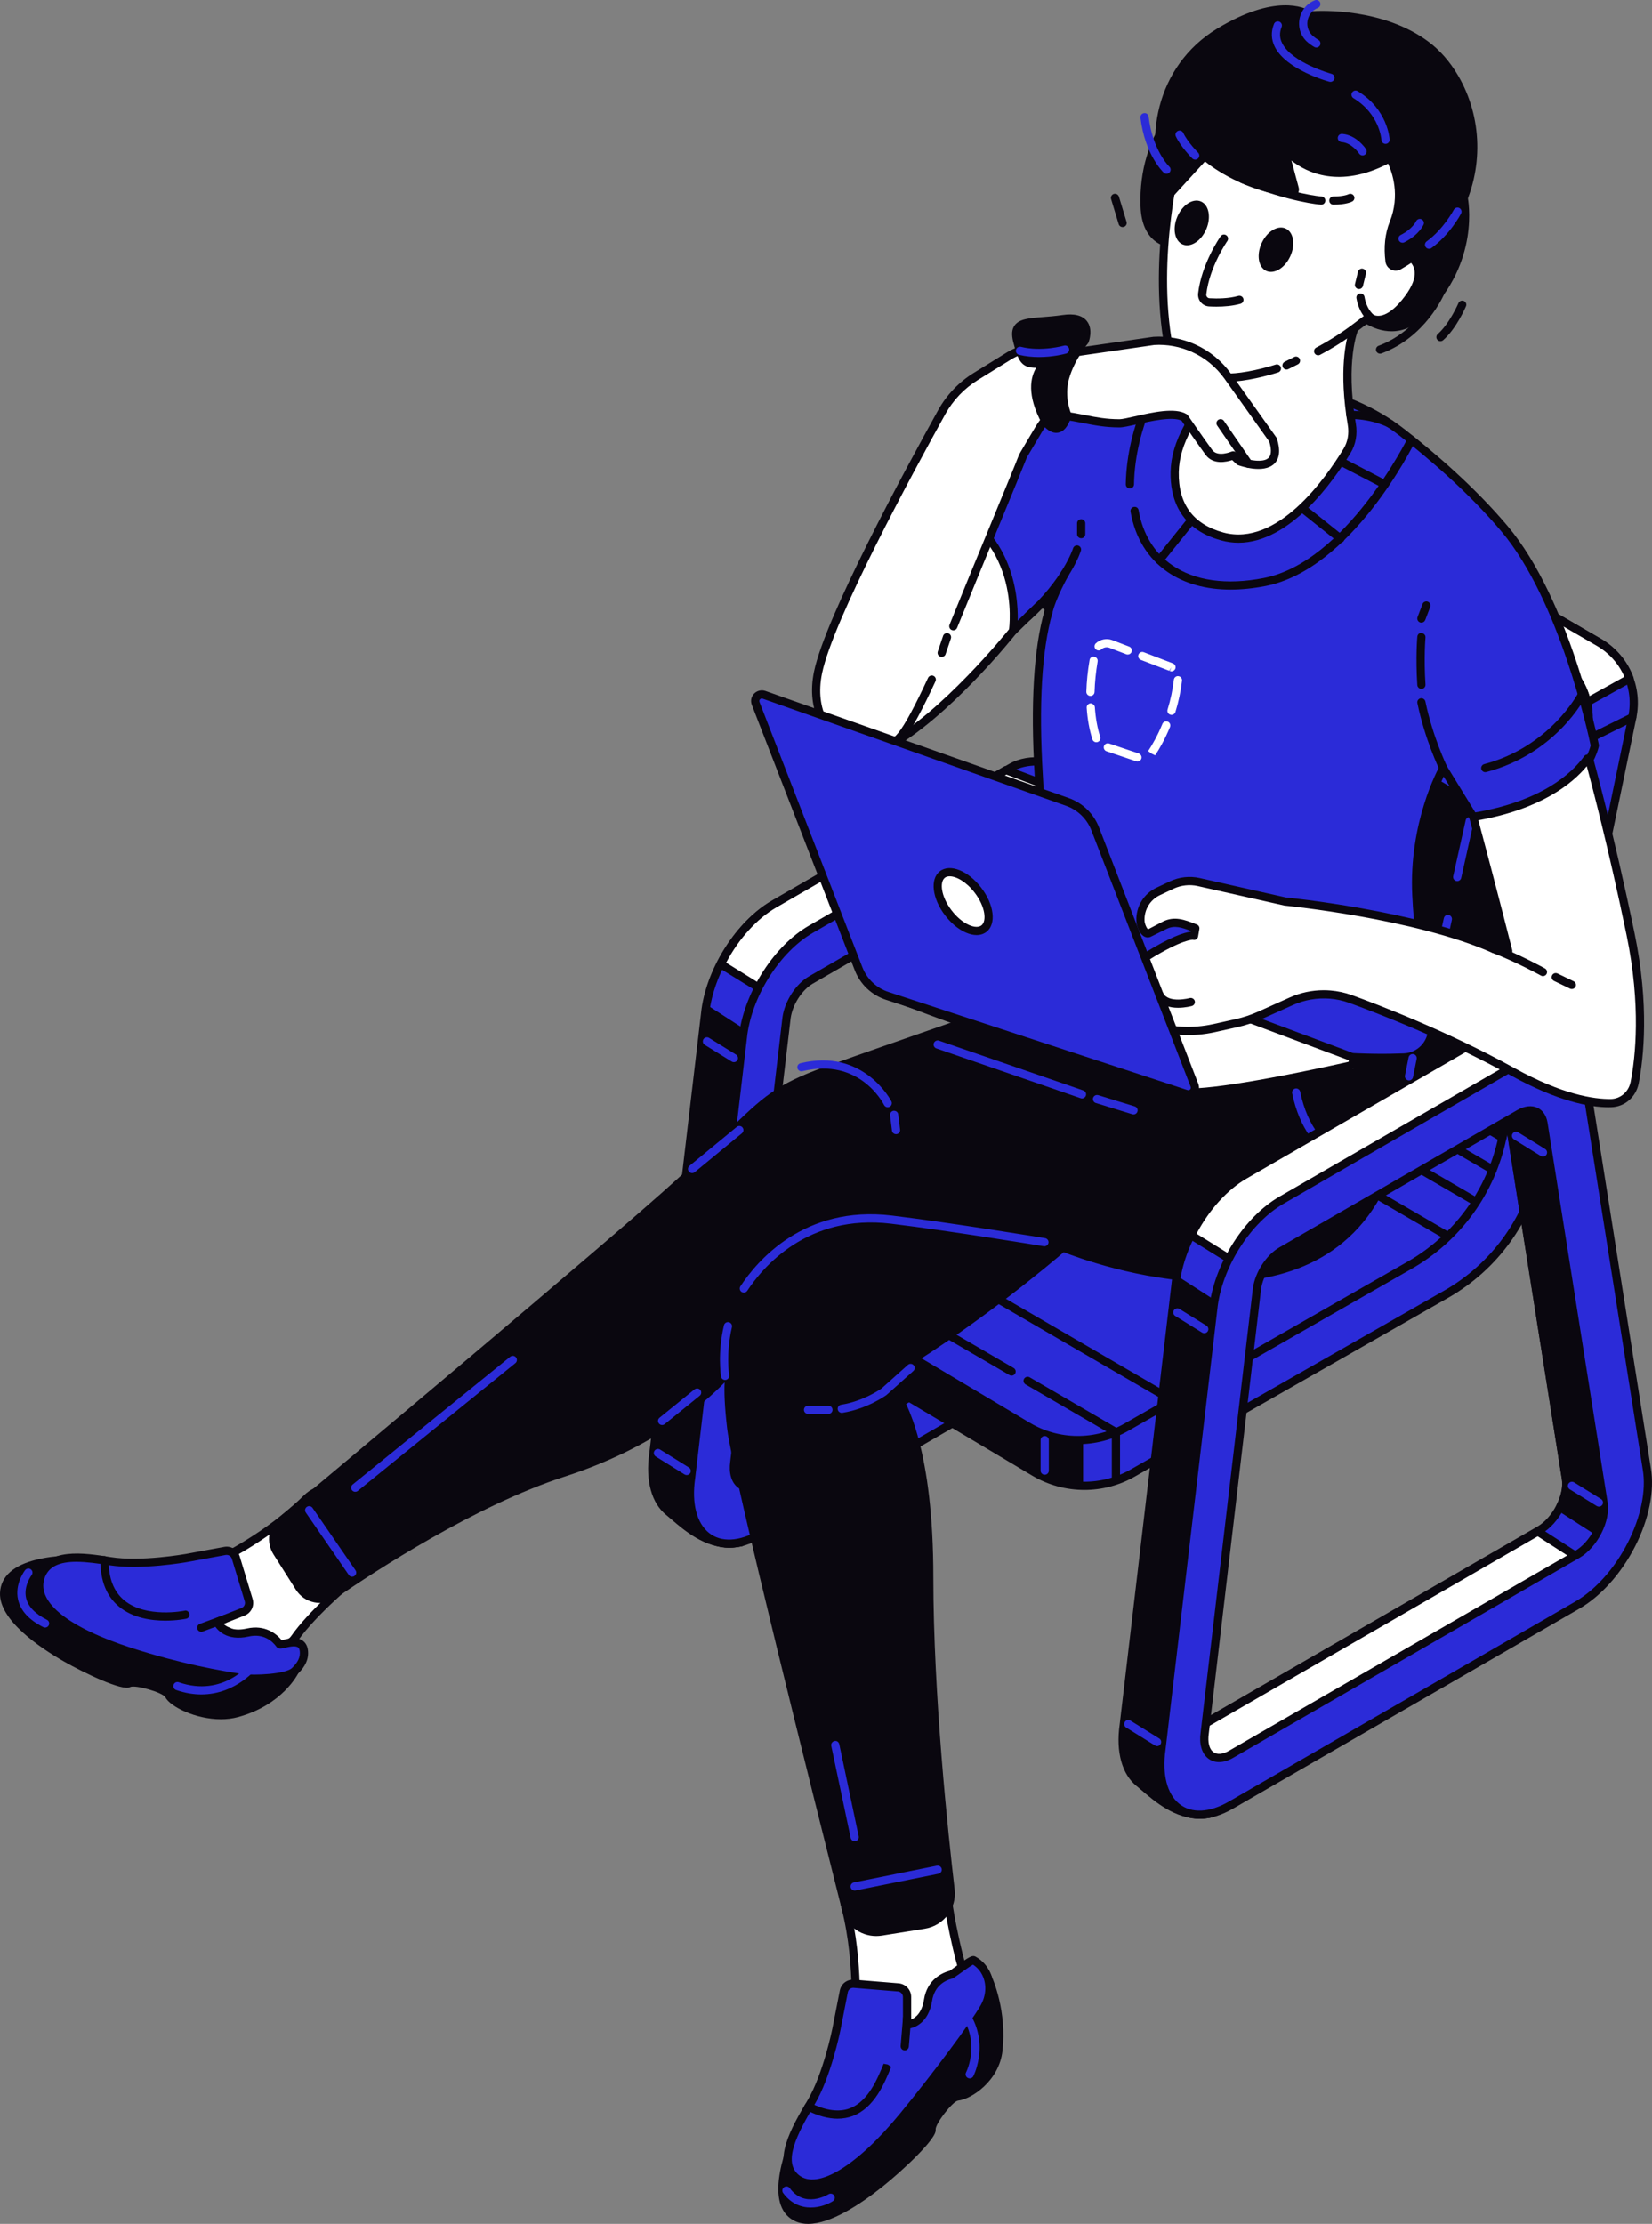 <svg xmlns="http://www.w3.org/2000/svg" id="b" data-name="Calque 2" width="197.23" height="265.456" viewBox="0 0 197.23 265.456"><rect x="0" y="0" width="197.23" height="265.456" fill="#808080" stroke="none"/><g id="c" data-name="Calque 1"><g><g><g><path d="M79.84,180.454c-1.609-1.29-2.278-3.811-1.838-6.914l6.245-53.06c.7-4.928,4.097-10.173,8.077-12.471l28.382-16.387c3.98-2.298,11.691,1.111,12.391,5.232l2.854,43.23c.44,2.595,3.376,6.325,1.767,9.473-1.61,3.149-4.375,7.073-6.882,8.52l-42.371,26.006c-3.936.92-7.015-2.339-8.624-3.63ZM99.58,112.942c-1.435.828-8.208,7.175-8.461,8.952l-7.952,49.73c-.166,1.176.087,2.13.696,2.619.61.489,1.504.454,2.454-.094l41.318-23.855c.95-.548,1.844-1.547,2.453-2.739.61-1.193.863-2.441.697-3.424l-7.167-45.316c-.253-1.486-1.477-1.962-2.912-1.134l-21.126,15.261Z" fill="#2b2bd8"></path><path d="M87.074,184.735c-2.981,0-5.372-2.05-6.883-3.346-.239-.207-.459-.395-.657-.555-1.747-1.399-2.483-4.084-2.018-7.363l6.242-53.049c.723-5.077,4.221-10.472,8.32-12.838l28.382-16.386c2.474-1.431,5.885-.754,8.257.359,2.707,1.272,4.524,3.221,4.862,5.214l2.856,43.281c.127.722.513,1.643.921,2.619.934,2.233,1.993,4.763.797,7.109-1.674,3.274-4.511,7.24-7.074,8.721l-42.361,26.001c-.045.029-.092.048-.143.061-.517.118-1.017.172-1.502.172ZM123.821,91.375c-1.097,0-2.091.223-2.869.673l-28.382,16.386c-3.861,2.228-7.157,7.324-7.839,12.116l-6.242,53.049c-.417,2.941.188,5.295,1.658,6.473v.002c.204.164.434.359.682.574,1.709,1.465,4.288,3.664,7.447,2.979l42.303-25.966c2.401-1.387,5.094-5.179,6.701-8.325.991-1.94.025-4.248-.829-6.285-.431-1.028-.835-1.999-.985-2.882l-2.856-43.281c-.277-1.602-1.929-3.324-4.31-4.443-1.508-.708-3.076-1.069-4.479-1.069ZM84.88,175.079c-.494,0-.947-.151-1.323-.453-.749-.601-1.068-1.72-.877-3.07l7.954-49.74c.287-2.015,7.237-8.427,8.678-9.286l21.107-15.245c.924-.537,1.789-.635,2.484-.309.631.296,1.055.92,1.195,1.758l7.17,45.319c.185,1.076-.086,2.436-.743,3.723-.65,1.274-1.613,2.345-2.646,2.941l-41.319,23.855c-.583.337-1.154.505-1.68.505ZM122.029,97.767c-.319,0-.688.115-1.078.34l-21.085,15.232c-.013.01-.029.019-.041.027-1.546.893-8.014,7.136-8.222,8.598l-7.954,49.74c-.137.976.054,1.785.519,2.16.447.351,1.135.306,1.9-.137l41.319-23.855c.874-.503,1.699-1.428,2.264-2.539.564-1.101.8-2.239.65-3.118l-7.17-45.321c-.061-.357-.223-.83-.647-1.03-.137-.064-.29-.096-.456-.096Z" fill="#0a070f"></path></g><g><path d="M87.853,181.242l-3.037-3.132.782-3.564c.171-.066.342-.132.518-.233l41.318-23.855,4.499,2.903-44.08,27.881Z" fill="#fff"></path><path d="M87.852,181.732c-.128,0-.258-.051-.351-.148l-3.035-3.132c-.115-.118-.163-.285-.128-.446l.781-3.564c.035-.159.147-.292.3-.351.156-.061.3-.115.452-.202l41.316-23.854c.166-.092.36-.087.51.013l4.501,2.903c.14.091.226.247.226.413-.003.167-.089.324-.229.413l-44.083,27.882c-.08.051-.172.075-.261.075ZM85.352,177.959l2.573,2.657,43.101-27.26-3.606-2.324-41.061,23.705c-.115.065-.226.119-.338.166l-.67,3.056Z" fill="#0a070f"></path></g><g><path d="M123.714,98.712c-.253-1.486-1.477-1.962-2.912-1.134l-21.126,15.261c-.948.547-4.222,3.503-6.411,5.959l-2.677-.891-4.535-2.822c1.515-3.029,3.819-5.708,6.366-7.178l27.685-15.984h0l5.795,2.183-2.186,4.606Z" fill="#fff"></path><path d="M93.265,119.287c-.051,0-.105-.008-.156-.025l-2.675-.891-4.638-2.869c-.213-.134-.293-.408-.179-.634,1.607-3.214,3.994-5.906,6.558-7.385l27.684-15.983c.127-.07.28-.089.418-.034l5.796,2.182c.127.048.229.147.28.274.054.127.048.269-.01.394l-2.187,4.606c-.093.193-.3.311-.51.274-.21-.029-.379-.191-.414-.403-.064-.362-.227-.835-.651-1.034-.402-.185-.943-.097-1.533.244l-21.085,15.233c-.889.516-4.112,3.397-6.331,5.886-.096.107-.229.164-.367.164ZM86.695,114.908l4.154,2.582,2.267.743c2.161-2.383,5.33-5.249,6.315-5.818l21.085-15.233c.922-.536,1.789-.634,2.484-.309.296.14.548.354.746.628l1.486-3.124-5.082-1.913-27.483,15.866c-2.295,1.326-4.454,3.707-5.971,6.578Z" fill="#0a070f"></path></g><g><path d="M90.687,124.995l-7.456,46.629c-.166,1.176.087,2.13.696,2.619.61.488,1.504.454,2.454-.094l-1.364,3.798c-1.822,5.031,10.074-.781,8.43,3.118l-4.918,3.019c-3.936.92-7.015-2.339-8.624-3.63-1.609-1.29-2.278-3.811-1.838-6.914l6.244-53.06,4.499,2.903,1.877,1.611Z" fill="#0a070f"></path><path d="M87.141,184.735c-2.981,0-5.368-2.046-6.879-3.341-.242-.209-.466-.399-.663-.558-1.75-1.401-2.484-4.085-2.015-7.364l6.239-53.049c.022-.167.128-.314.28-.386.144-.072.332-.062.472.032l4.501,2.903,1.929,1.651c.131.111.191.28.166.448l-7.453,46.629c-.14.977.051,1.787.516,2.162.44.349,1.132.304,1.903-.137.179-.108.402-.085.558.048.159.132.217.349.15.542l-1.365,3.797c-.14.383-.258.891-.048,1.156.497.61,2.614.322,4.166.11,2.031-.276,3.631-.489,4.266.333.293.382.303.904.035,1.544-.041.094-.108.174-.197.228l-4.919,3.019c-.044.029-.092.048-.143.061-.513.118-1.014.172-1.498.172ZM84.705,121.318l-6.15,52.28c-.421,2.939.182,5.295,1.655,6.473.207.166.437.363.688.58,1.709,1.463,4.288,3.647,7.441,2.975l4.709-2.89c.083-.241.076-.381.038-.43-.293-.378-2.136-.123-3.354.043-2.177.293-4.221.574-5.062-.466-.402-.497-.44-1.205-.112-2.104l.995-2.771c-.737.163-1.409.037-1.932-.383-.749-.602-1.068-1.721-.874-3.072l7.412-46.367-1.667-1.433-3.787-2.437Z" fill="#0a070f"></path></g><g><path d="M130.099,147.555c.61-1.193.863-2.441.697-3.424l-7.048-44.56,4.902-2.856,4.52,1.087,2.791,42.282c.427,2.516,3.185,6.096,1.89,9.18-1.781.676-3.253,1.193-3.253,1.193l-4.499-2.903Z" fill="#0a070f"></path><path d="M134.599,150.948c-.092,0-.185-.025-.265-.078l-4.501-2.904c-.213-.136-.287-.411-.172-.635.564-1.097.8-2.233.654-3.119l-7.052-44.564c-.032-.199.064-.399.239-.499l4.903-2.856c.105-.064.236-.082.36-.055l4.52,1.087c.207.051.36.231.373.445l2.789,42.283c.128.722.51,1.643.915,2.617.886,2.122,1.887,4.525.94,6.784-.054.124-.153.22-.28.268-1.785.679-3.261,1.199-3.261,1.199-.054.018-.108.027-.163.027ZM130.726,147.377l3.937,2.539c.453-.161,1.537-.551,2.812-1.033.654-1.838-.232-3.958-1.014-5.835-.43-1.028-.832-1.999-.982-2.882l-2.773-41.972-3.978-.956-4.444,2.589,6.998,44.228c.163.972-.038,2.165-.555,3.324Z" fill="#0a070f"></path></g><g><path d="M84.339,183.357c-1.609-1.29-2.278-3.811-1.837-6.914l6.244-53.059c.7-4.929,4.097-10.173,8.077-12.471l28.383-16.386c3.98-2.298,7.376-.975,8.077,3.145l7.167,45.316c.441,2.595-.23,5.889-1.838,9.037-1.61,3.149-3.97,5.784-6.477,7.231l-41.318,23.855c-2.506,1.447-4.868,1.538-6.477.247ZM96.822,116.971c-1.435.829-2.659,2.719-2.912,4.496l-6.245,53.06c-.166,1.175.087,2.13.696,2.619.61.488,1.504.454,2.454-.094l41.318-23.855c.95-.548,1.844-1.547,2.453-2.74.61-1.192.863-2.44.697-3.423l-7.167-45.316c-.253-1.486-1.477-1.963-2.912-1.134l-28.383,16.386Z" fill="#2b2bd8"></path><path d="M87.032,184.754c-1.132,0-2.155-.338-3-1.014-1.75-1.403-2.483-4.087-2.014-7.366l6.239-53.049c.724-5.077,4.221-10.472,8.32-12.838l28.382-16.386c2.184-1.263,4.304-1.529,5.968-.749,1.486.698,2.493,2.203,2.837,4.235l7.17,45.323c.456,2.694-.233,6.099-1.887,9.338-1.651,3.229-4.081,5.937-6.666,7.431l-41.319,23.854c-1.412.813-2.786,1.221-4.03,1.221ZM128.877,93.893c-1.043,0-2.216.357-3.427,1.057l-28.382,16.386c-3.861,2.229-7.157,7.324-7.839,12.116l-6.239,53.049c-.421,2.939.182,5.295,1.654,6.475,1.441,1.157,3.606,1.052,5.927-.29l41.319-23.854c2.426-1.401,4.715-3.963,6.283-7.03,1.562-3.054,2.216-6.237,1.795-8.733l-7.17-45.321c-.293-1.728-1.084-2.943-2.286-3.509-.494-.231-1.046-.346-1.635-.346ZM89.382,177.981c-.497,0-.95-.151-1.326-.453-.749-.603-1.068-1.721-.873-3.072l6.239-53.047c.277-1.926,1.603-3.966,3.156-4.863h0l28.382-16.386c.883-.507,1.747-.609,2.442-.282.631.296,1.055.92,1.195,1.758l7.173,45.321c.182,1.077-.089,2.437-.746,3.723-.651,1.272-1.613,2.343-2.643,2.939l-41.319,23.855c-.583.336-1.157.505-1.68.505ZM97.068,117.395c-1.313.759-2.439,2.501-2.674,4.143l-6.239,53.047c-.143.996.048,1.806.513,2.181.443.348,1.132.306,1.903-.137l41.319-23.855c.87-.504,1.696-1.428,2.26-2.537.564-1.101.8-2.24.654-3.119l-7.173-45.321c-.06-.357-.223-.83-.647-1.03-.402-.187-.944-.097-1.534.244l-28.382,16.386Z" fill="#0a070f"></path></g><path d="M87.616,126.788c-.089,0-.179-.024-.258-.073l-3.216-1.993c-.23-.142-.3-.445-.16-.674.14-.231.453-.298.676-.158l3.216,1.992c.229.142.3.445.159.674-.092.15-.255.231-.418.231Z" fill="#2b2bd8"></path><path d="M128.055,105.708c-.089,0-.179-.024-.258-.073l-3.217-1.993c-.23-.142-.299-.445-.159-.674.144-.233.45-.296.676-.158l3.216,1.993c.229.142.3.445.159.674-.092.15-.255.231-.418.231Z" fill="#2b2bd8"></path><path d="M134.727,147.487c-.089,0-.178-.024-.258-.073l-3.213-1.992c-.23-.142-.3-.445-.16-.674.147-.233.453-.296.676-.158l3.213,1.992c.23.142.3.445.16.674-.096.15-.255.231-.418.231Z" fill="#2b2bd8"></path><path d="M81.986,176.072c-.089,0-.179-.024-.258-.073l-3.44-2.138c-.229-.144-.3-.445-.156-.674.144-.231.447-.295.673-.158l3.44,2.138c.229.143.3.445.156.674-.092.15-.252.231-.414.231Z" fill="#2b2bd8"></path></g><g><g><path d="M86.417,141.626l4.391.353,2.073,1.912,31.644-17.744c5.65-3.171,9.696-8.583,11.14-14.9l10.873-48.378-4.675-1.445s1.131-5,5.391-6.288c4.619-1.397,8.173.991,8.173.991l35.452,20.551c3.123,1.81,4.734,5.42,3.996,8.954l-11.102,53.601c-1.343,6.426-5.373,11.97-11.071,15.229l-37.445,21.357c-3.657,2.092-8.157,2.052-11.778-.103l-36.376-21.653s-4.673-2.578-4.673-6.176c0-4.189,3.988-6.26,3.988-6.26Z" fill="#2b2bd8"></path><path d="M129.457,177.846c-2.158,0-4.317-.571-6.232-1.711l-36.374-21.652c-.185-.103-4.913-2.753-4.913-6.597,0-4.436,4.081-6.604,4.253-6.694.083-.041.166-.07.264-.053l4.39.353c.111.008.213.054.293.127l1.811,1.67,31.334-17.57c5.519-3.097,9.494-8.413,10.903-14.582l10.775-47.934-4.243-1.313c-.245-.075-.392-.325-.335-.576.048-.215,1.246-5.294,5.729-6.648,4.782-1.45,8.435.948,8.588,1.053l35.424,20.534c3.312,1.922,5.012,5.732,4.227,9.478l-11.103,53.6c-1.368,6.559-5.49,12.227-11.304,15.556l-37.445,21.358c-1.868,1.068-3.956,1.602-6.041,1.602ZM86.529,142.127c-.631.371-3.609,2.314-3.609,5.759,0,3.273,4.374,5.724,4.418,5.748l36.39,21.66c3.459,2.061,7.782,2.099,11.285.099l37.445-21.358c5.569-3.188,9.519-8.62,10.833-14.903l11.104-53.6c.695-3.333-.816-6.722-3.762-8.431l-35.453-20.551c-.064-.04-3.466-2.26-7.788-.947-3.226.975-4.549,4.296-4.928,5.493l4.218,1.304c.245.077.389.327.335.576l-10.874,48.377c-1.473,6.441-5.62,11.988-11.381,15.221l-31.643,17.744c-.179.103-.415.076-.571-.067l-1.948-1.796-4.071-.327Z" fill="#0a070f"></path></g><g><path d="M145.094,69.403l1.469-6.535-4.675-1.445s1.131-5,5.391-6.288c4.619-1.397,8.173.991,8.173.991l35.452,20.551c1.723.999,2.982,2.546,3.644,4.325l-5.074,2.817-44.38-14.415Z" fill="#fff"></path><path d="M189.473,84.307c-.051,0-.102-.008-.15-.024l-44.379-14.414c-.242-.078-.383-.327-.328-.572l1.371-6.094-4.243-1.313c-.245-.075-.392-.325-.335-.576.048-.215,1.247-5.294,5.729-6.648,4.785-1.45,8.432.948,8.588,1.053l35.424,20.534c1.769,1.026,3.14,2.651,3.858,4.578.083.227-.01.482-.22.599l-5.075,2.817c-.076.04-.156.061-.239.061ZM145.671,69.075l43.751,14.212,4.511-2.504c-.673-1.543-1.821-2.84-3.274-3.682l-35.453-20.551c-.061-.04-3.462-2.26-7.788-.947-3.226.975-4.549,4.296-4.928,5.493l4.218,1.304c.245.077.389.327.335.576l-1.371,6.1Z" fill="#0a070f"></path></g><path d="M86.417,141.628l4.391.353,2.073,1.912,10.916-6.121,18.537,12.641,6.976,21.477v5.47c-2.02-.025-4.034-.572-5.832-1.642l-36.376-21.653s-4.673-2.578-4.673-6.176c0-4.189,3.988-6.26,3.988-6.26Z" fill="#0a070f"></path><g><path d="M179.368,135.794l10.115-48.423c.738-3.534-.872-7.143-3.996-8.954l-35.452-20.551c-3.227-1.871-7.342-.08-8.173,3.556l-10.602,46.386c-1.444,6.316-5.49,11.728-11.14,14.899l-33.703,18.918c-2.705,1.518-2.755,5.395-.089,6.981l36.376,21.653c3.62,2.155,8.12,2.194,11.777.103l33.815-19.339c5.699-3.259,9.729-8.803,11.071-15.229Z" fill="#2b2bd8"></path><path d="M128.679,172.391c-2.155,0-4.31-.571-6.226-1.711l-36.378-21.652c-1.403-.837-2.228-2.311-2.206-3.946.019-1.632.883-3.085,2.308-3.883l33.703-18.919c5.522-3.099,9.494-8.413,10.9-14.58l10.603-46.386c.434-1.887,1.699-3.411,3.472-4.182,1.775-.775,3.749-.658,5.426.311l35.45,20.551c3.315,1.922,5.014,5.73,4.23,9.478l-10.115,48.423c-1.367,6.559-5.489,12.229-11.307,15.555l-33.814,19.338c-1.868,1.069-3.956,1.603-6.044,1.603ZM147.265,57.605c-.682,0-1.368.14-2.018.424-1.486.645-2.547,1.922-2.907,3.503l-10.603,46.384c-1.47,6.438-5.617,11.983-11.378,15.217l-33.703,18.919c-1.116.625-1.792,1.763-1.808,3.041-.019,1.281.628,2.437,1.731,3.092l36.378,21.652c3.456,2.061,7.782,2.099,11.282.097l33.814-19.338c5.573-3.186,9.522-8.62,10.836-14.905l10.115-48.423c.695-3.333-.816-6.72-3.765-8.429l-35.45-20.551c-.787-.456-1.654-.685-2.525-.685Z" fill="#0a070f"></path></g><g><path d="M141.862,61.423c.831-3.636,4.946-5.426,8.173-3.556l35.452,20.551c3.124,1.81,4.734,5.42,3.996,8.954l-10.115,48.423-48.108-27.986,10.602-46.386Z" fill="#0a070f"></path><path d="M179.368,136.283c-.086,0-.169-.022-.245-.065l-48.109-27.985c-.185-.108-.281-.324-.233-.532l10.603-46.386v-.002c.434-1.886,1.699-3.409,3.472-4.182,1.775-.77,3.749-.657,5.426.312l35.45,20.551c3.315,1.922,5.014,5.73,4.23,9.478l-10.115,48.423c-.032.153-.134.282-.28.347-.061.027-.131.041-.197.041ZM131.816,107.567l47.21,27.462,9.978-47.758c.695-3.333-.816-6.72-3.765-8.429l-35.45-20.551c-1.406-.813-3.06-.907-4.543-.261-1.486.645-2.547,1.922-2.907,3.503v-.002l-10.524,46.035Z" fill="#0a070f"></path></g><path d="M160.46,129.793c-.083,0-.169-.021-.245-.066l-30.375-17.67c-.236-.137-.312-.437-.179-.67.137-.233.443-.311.67-.179l30.375,17.671c.236.137.312.437.178.67-.092.158-.255.244-.424.244Z" fill="#0a070f"></path><path d="M178.194,140.107c-.083,0-.169-.021-.245-.065l-13.883-8.075c-.236-.137-.313-.437-.179-.67.137-.233.437-.311.669-.179l13.884,8.075c.236.137.312.437.179.67-.093.158-.255.244-.424.244Z" fill="#0a070f"></path><path d="M140.58,123.208c-.083,0-.169-.021-.245-.066l-12.519-7.284c-.236-.137-.312-.437-.179-.67.137-.233.443-.311.669-.179l12.519,7.285c.236.137.312.437.179.67-.092.158-.255.244-.424.244Z" fill="#0a070f"></path><path d="M176.167,143.91c-.083,0-.169-.021-.245-.066l-33.68-19.593c-.236-.137-.312-.437-.179-.67.137-.236.44-.312.67-.179l33.681,19.593c.236.137.312.437.178.67-.093.158-.255.244-.424.244Z" fill="#0a070f"></path><path d="M155.05,137.686c-.083,0-.169-.021-.246-.065l-30.323-17.64c-.236-.137-.312-.437-.179-.67.14-.236.44-.311.67-.179l30.323,17.64c.236.137.312.437.179.67-.092.158-.255.244-.424.244Z" fill="#0a070f"></path><path d="M161.522,141.449c-.083,0-.169-.021-.245-.066l-4.881-2.839c-.236-.137-.312-.437-.178-.67.14-.236.44-.312.669-.179l4.881,2.839c.236.137.313.437.179.67-.092.158-.255.244-.424.244Z" fill="#0a070f"></path><path d="M172.835,148.031c-.083,0-.169-.021-.245-.065l-9.436-5.49c-.236-.137-.312-.437-.179-.67.137-.234.44-.311.669-.179l9.436,5.49c.236.137.312.437.179.67-.093.158-.255.244-.424.244Z" fill="#0a070f"></path><path d="M120.773,164.206c-.083,0-.169-.021-.246-.066l-35.653-20.739c-.236-.137-.312-.437-.179-.67.14-.236.437-.311.67-.179l35.653,20.739c.236.137.312.437.179.669-.092.158-.255.244-.424.244Z" fill="#0a070f"></path><path d="M133.229,171.452c-.083,0-.169-.021-.245-.065l-10.542-6.134c-.236-.137-.312-.437-.179-.67.14-.234.44-.311.67-.179l10.542,6.134c.236.137.312.437.178.67-.092.158-.255.244-.424.244Z" fill="#0a070f"></path><path d="M101.751,145.431c-.083,0-.169-.021-.245-.065l-10.437-6.065c-.236-.137-.312-.437-.179-.67.137-.231.44-.312.67-.179l10.437,6.065c.236.137.312.437.179.67-.093.156-.255.244-.424.244Z" fill="#0a070f"></path><path d="M111.082,150.854c-.083,0-.169-.021-.245-.065l-7.233-4.203c-.236-.137-.312-.437-.179-.67.137-.229.437-.312.67-.179l7.233,4.203c.236.137.312.437.179.67-.093.156-.255.244-.424.244Z" fill="#0a070f"></path><path d="M139.853,167.574c-.083,0-.169-.021-.245-.065l-26.606-15.463c-.236-.137-.312-.437-.179-.67.14-.231.44-.311.67-.179l26.607,15.463c.236.137.312.437.178.67-.092.156-.255.244-.424.244Z" fill="#0a070f"></path><path d="M182.131,82.635c-.083,0-.169-.021-.245-.066l-38.197-22.223c-.236-.137-.312-.437-.179-.67.14-.232.44-.312.67-.178l38.197,22.223c.236.137.312.437.179.67-.092.158-.255.244-.424.244Z" fill="#2b2bd8"></path><path d="M188.322,86.236c-.083,0-.169-.021-.245-.065l-4.438-2.582c-.236-.137-.312-.436-.178-.671.14-.231.44-.309.669-.177l4.438,2.582c.236.137.312.437.179.671-.092.156-.255.242-.424.242Z" fill="#2b2bd8"></path><path d="M149.458,69.927c-.083,0-.169-.021-.245-.065l-6.972-4.057c-.236-.137-.312-.437-.179-.67.137-.236.44-.312.67-.179l6.972,4.057c.236.137.312.437.179.67-.092.158-.255.244-.424.244Z" fill="#2b2bd8"></path><path d="M156.641,74.103c-.083,0-.169-.021-.245-.065l-5.368-3.121c-.236-.137-.312-.437-.179-.67.137-.233.44-.309.67-.179l5.368,3.121c.236.137.312.437.179.67-.092.156-.255.244-.424.244Z" fill="#2b2bd8"></path><path d="M186.878,91.694c-.083,0-.169-.021-.246-.066l-28.554-16.61c-.236-.137-.312-.437-.179-.67.137-.234.44-.314.67-.179l28.554,16.611c.236.137.312.437.179.67-.092.158-.255.244-.424.244Z" fill="#2b2bd8"></path><path d="M189.266,88.903c-.179,0-.354-.099-.44-.271-.118-.242-.019-.537.223-.657l5.607-2.783c.239-.123.536-.024.657.22.118.243.019.537-.223.657l-5.608,2.783c-.07.035-.144.051-.217.051Z" fill="#0a070f"></path><path d="M133.229,177.136c-.271,0-.491-.218-.491-.489v-5.684c0-.271.22-.489.491-.489s.491.218.491.489v5.684c0,.271-.22.489-.491.489Z" fill="#0a070f"></path><path d="M139.853,173.258c-.271,0-.491-.218-.491-.489v-5.684c0-.271.22-.489.491-.489s.491.218.491.489v5.684c0,.271-.22.489-.491.489Z" fill="#0a070f"></path><path d="M87.208,153.836c-.143,0-.284-.062-.379-.182-1.352-1.666-.87-4.198-.851-4.305.054-.266.312-.429.574-.386.268.051.44.309.389.574-.007.022-.411,2.193.647,3.502.172.21.14.518-.07.688-.092.073-.201.108-.309.108Z" fill="#2b2bd8"></path><path d="M82.85,151.885c-.143,0-.284-.062-.379-.18-.414-.509-.695-1.148-.842-1.9-.213-1.106-.06-2.314.434-3.491l.72-1.707c.105-.25.386-.365.644-.261.249.105.363.392.261.641l-.72,1.707c-.424,1-.552,2.01-.376,2.927.115.593.328,1.085.638,1.466.172.211.14.518-.07.688-.092.075-.201.11-.309.11Z" fill="#2b2bd8"></path><path d="M150.035,58.356c-.131,0-.261-.053-.36-.156-.182-.199-.172-.509.029-.692,2.079-1.93,7.329-.917,7.552-.87.265.053.437.309.386.576-.054.264-.312.436-.577.384-1.38-.271-5.276-.688-6.698.628-.093.088-.214.131-.332.131Z" fill="#0a070f"></path><path d="M124.727,176.033c-.271,0-.491-.218-.491-.489v-3.64c0-.271.22-.489.491-.489s.491.218.491.489v3.64c0,.271-.22.489-.491.489Z" fill="#2b2bd8"></path><path d="M119.259,148.031c-.083,0-.169-.021-.245-.065l-21.082-12.251c-.236-.137-.312-.437-.179-.67.14-.231.437-.309.67-.178l21.082,12.251c.236.137.312.437.178.67-.092.156-.255.244-.424.244Z" fill="#0a070f"></path><path d="M109.434,135.096c-.083,0-.169-.021-.245-.065l-5.273-3.064c-.236-.137-.312-.437-.179-.67.14-.233.44-.311.67-.179l5.273,3.064c.236.137.312.437.179.67-.092.156-.255.244-.424.244Z" fill="#0a070f"></path><path d="M114.522,138.052c-.083,0-.169-.021-.246-.065l-3.044-1.769c-.236-.137-.312-.437-.179-.67.14-.231.437-.309.67-.178l3.044,1.769c.236.137.312.437.179.67-.092.156-.255.244-.424.244Z" fill="#0a070f"></path><path d="M128.673,127.877c-.083,0-.169-.021-.246-.065l-8.123-4.726c-.236-.137-.312-.437-.179-.67.14-.233.44-.312.67-.179l8.123,4.726c.236.137.313.436.179.669-.092.158-.255.244-.424.244Z" fill="#0a070f"></path><path d="M132.54,130.167c-.083,0-.169-.021-.245-.065l-2.241-1.302c-.236-.137-.312-.437-.179-.67.14-.231.44-.311.67-.179l2.241,1.302c.236.137.312.437.179.67-.092.156-.255.244-.424.244Z" fill="#0a070f"></path></g><g><path d="M142.637,106.93l24.242,14.058c1.519.881,3.455.032,3.837-1.682l4.762-21.371c.381-1.711-.39-3.471-1.906-4.35l-24.242-14.058c-1.519-.881-3.455-.032-3.837,1.682l-4.762,21.371c-.381,1.711.39,3.471,1.906,4.35Z" fill="#0a070f"></path><path d="M168.174,121.829c-.539,0-1.071-.145-1.543-.418l-3.532-2.05c-.233-.135-.313-.435-.179-.669.14-.229.44-.312.669-.179l3.532,2.05c.656.383,1.489.37,2.133-.009.22-.137.529-.064.67.172.137.233.06.532-.172.67-.478.284-1.023.434-1.578.434ZM171.369,116.861c-.035,0-.07-.003-.105-.011-.264-.059-.43-.32-.373-.585l1.489-6.675c.061-.265.319-.434.583-.371.265.059.431.321.373.585l-1.489,6.675c-.051.228-.252.383-.478.383ZM158.907,116.855c-.083,0-.169-.021-.245-.065l-5.917-3.43c-.233-.135-.312-.435-.179-.67.14-.231.44-.311.67-.179l5.917,3.43c.233.135.312.435.179.67-.093.156-.255.244-.424.244ZM148.553,110.85c-.083,0-.169-.021-.245-.065l-5.917-3.43.185-.459.245-.422-.245.422.303-.39,5.92,3.432c.233.135.312.435.178.67-.092.156-.255.244-.424.244ZM173.973,105.179c-.035,0-.07-.003-.105-.011-.265-.059-.431-.32-.373-.585l1.489-6.675c.06-.263.319-.432.583-.371.264.059.43.321.373.585l-1.489,6.675c-.051.228-.252.383-.478.383ZM140.755,102.958c-.035,0-.07-.003-.105-.011-.265-.059-.43-.32-.373-.585l1.486-6.675c.061-.265.316-.434.583-.371.265.059.431.321.373.585l-1.486,6.676c-.051.228-.252.382-.478.382ZM173.329,94.011l.271-.408-.277.405-5.885-3.413c-.233-.135-.312-.435-.179-.669.14-.231.44-.311.669-.179l5.888,3.414-.217.441-.271.408ZM143.357,91.276c-.035,0-.07-.003-.105-.011-.265-.059-.431-.32-.373-.585l1.489-6.675c.057-.263.325-.432.583-.371.264.059.43.321.373.585l-1.489,6.675c-.051.228-.252.383-.478.383ZM163.249,88.088c-.083,0-.169-.021-.245-.066l-5.917-3.432c-.233-.135-.312-.435-.179-.67.14-.233.437-.311.669-.179l5.917,3.432c.233.135.312.435.179.67-.092.156-.255.244-.424.244ZM152.895,82.084c-.083,0-.169-.021-.245-.065l-3.564-2.067c-.65-.378-1.46-.376-2.11-.003-.236.126-.536.051-.666-.183-.134-.236-.054-.534.182-.668.943-.536,2.149-.539,3.086.006l3.564,2.067c.233.135.312.435.179.67-.093.156-.255.244-.424.244Z" fill="#2b2bd8"></path></g><g><g><path d="M113.238,227.392s1.1,7.175,2.926,11.18c1.826,4.005-10.842,10.478-10.842,10.478l-3.281-6.878s.7-7.368-1.068-14.403c-1.768-7.036,12.265-.377,12.265-.377Z" fill="#fff"></path><path d="M105.321,249.542c-.054,0-.105-.01-.156-.029-.128-.041-.229-.131-.287-.252l-3.28-6.879c-.038-.08-.054-.169-.045-.258.007-.07.673-7.367-1.055-14.237-.363-1.441-.14-2.503.657-3.159,2.707-2.212,11.317,1.763,12.293,2.222.147.07.249.207.274.37.009.07,1.109,7.154,2.888,11.049,1.964,4.307-9.726,10.434-11.065,11.12-.07.035-.147.054-.223.054ZM102.542,242.079l3.003,6.303c4.721-2.483,11.327-7.081,10.173-9.605-1.658-3.637-2.703-9.707-2.923-11.049-2.659-1.234-9.188-3.758-11.017-2.241-.482.392-.59,1.122-.328,2.165,1.635,6.51,1.177,13.38,1.094,14.428Z" fill="#0a070f"></path></g><g><g><path d="M117.439,235.47c.086-.066.208-.041.255.056.407.849,2.022,4.575,1.505,9.225-.379,3.406-3.507,5.354-4.872,5.505-.956.106-3.264,3.185-3.102,4.041.181.962-11.319,12.474-16.021,10.424-4.557-1.986.984-12.584,1.297-13.197.011-.023.025-.038.045-.053l20.894-16.003Z" fill="#0a070f"></path><path d="M96.481,265.456c-.529,0-1.023-.089-1.473-.284-.861-.376-1.467-1.036-1.795-1.964-1.25-3.513,1.859-9.985,2.841-11.884.029-.057.127-.188.179-.23l20.909-16.013c.156-.121.367-.175.552-.121.194.044.354.175.44.354.497,1.039,2.072,4.791,1.553,9.49-.398,3.561-3.666,5.757-5.305,5.939-.644.07-2.745,2.793-2.678,3.468.201,1.052-4.103,5.015-6.341,6.8-2.681,2.139-6.197,4.444-8.882,4.444ZM96.899,251.815c-.784,1.54-3.883,7.916-2.761,11.068.236.67.65,1.125,1.259,1.39.953.418,2.327.207,4.106-.622,4.96-2.298,10.833-8.368,11.225-9.353-.057-.733.695-1.868,1.161-2.496.43-.58,1.524-1.938,2.384-2.034,1.081-.118,4.081-1.858,4.438-5.072.446-4.001-.717-7.269-1.294-8.591l-20.517,15.71Z" fill="#0a070f"></path></g><g><path d="M116.239,233.987c-.244-.136-2.461,1.658-2.732,1.729-.79.21-2.375.895-2.713,3.047-.454,2.894-2.504,2.894-2.504,2.894v-3.286c0-.596-.457-1.093-1.051-1.141l-5.282-.433c-.581-.048-1.105.349-1.217.921l-.89,4.541s-1.085,5.426-3.014,8.681c-1.929,3.256-4.166,7.15-1.755,9.079,2.411,1.929,7.181-.639,12.727-7.391,4.007-4.878,8.553-11.007,9.701-13.025.663-1.165.833-2.577.316-3.814-.283-.677-.767-1.344-1.587-1.803Z" fill="#2b2bd8"></path><path d="M96.956,261.14c-.829,0-1.562-.242-2.18-.736-2.796-2.238-.229-6.558,1.642-9.71,1.865-3.147,2.943-8.473,2.952-8.528l.89-4.543c.159-.816.845-1.374,1.741-1.313l5.282.434c.842.067,1.502.784,1.502,1.629v2.681c.513-.204,1.278-.778,1.527-2.365.389-2.474,2.276-3.233,3.073-3.443.06-.035.468-.332.8-.571,1.537-1.106,1.906-1.333,2.295-1.113h0c.823.459,1.428,1.147,1.798,2.04.548,1.317.421,2.904-.341,4.246-1.186,2.085-5.834,8.324-9.749,13.093-4.377,5.324-8.375,8.199-11.231,8.199ZM101.863,237.281c-.309,0-.58.22-.641.529l-.89,4.546c-.045.226-1.125,5.547-3.073,8.834-2.107,3.555-3.838,6.873-1.871,8.448,2.212,1.773,6.934-1.106,12.041-7.322,3.889-4.731,8.489-10.906,9.653-12.953.615-1.081.724-2.346.29-3.386-.258-.625-.666-1.116-1.208-1.463-.316.169-1.01.67-1.409.953-.752.545-.947.676-1.125.724-.752.201-2.063.81-2.35,2.649-.411,2.617-2.133,3.309-2.987,3.309-.271,0-.491-.22-.491-.491v-3.287c0-.338-.265-.625-.599-.654l-5.285-.434c-.016,0-.035-.003-.054-.003Z" fill="#0a070f"></path></g></g></g><g><path d="M42.45,188.197s-5.028,4.128-7.28,7.366c-2.252,3.238-13.033-3.568-13.033-3.568l3.802-5.674s6-2.828,10.615-7.407c4.615-4.579,5.897,9.282,5.897,9.282Z" fill="#fff"></path><path d="M33.058,196.916c-3.909,0-10.288-3.94-11.183-4.505-.111-.07-.191-.185-.217-.312-.029-.131-.003-.265.07-.376l3.803-5.674c.051-.073.118-.131.197-.169.061-.029,5.98-2.847,10.479-7.311.959-.953,1.903-1.274,2.789-.95,2.984,1.084,3.851,9.569,3.94,10.535.016.163-.051.319-.179.424-.048.041-4.999,4.122-7.189,7.268-.532.765-1.428,1.071-2.512,1.071ZM22.824,191.847c4.058,2.49,10.549,5.452,11.942,3.437,2.034-2.923,6.194-6.481,7.169-7.297-.347-3.424-1.508-8.806-3.274-9.449-.513-.182-1.1.062-1.766.725-4.31,4.28-9.717,7.002-10.625,7.442l-3.446,5.142Z" fill="#0a070f"></path></g><g><g><path d="M35.198,199.46s-1.754,3.631-6.905,5.029c-3.308.897-7.479-.907-8.121-2.121-.45-.85-4.16-1.867-4.898-1.403-.828.521-14.962-5.674-14.781-10.801s11.989-3.91,11.989-3.91l22.716,13.206Z" fill="#0a070f"></path><path d="M26.366,205.224c-3.019,0-6.028-1.492-6.628-2.627-.303-.574-3.599-1.527-4.211-1.215-.854.542-5.569-1.725-7.903-3.063-2.895-1.661-7.737-4.932-7.622-8.171.039-.995.453-1.846,1.237-2.528,3.064-2.668,10.957-1.884,11.295-1.852.067.007.134.029.195.064l22.714,13.204c.223.131.306.408.195.638-.074.156-1.91,3.848-7.218,5.289-.663.182-1.358.261-2.053.261ZM15.913,200.359c.647,0,1.412.172,1.919.309.698.188,2.368.704,2.773,1.47.497.94,4.412,2.735,7.558,1.881,3.873-1.052,5.751-3.443,6.36-4.383l-22.194-12.902c-.928-.083-7.884-.612-10.45,1.626-.577.504-.87,1.1-.896,1.82-.041,1.09.692,2.356,2.174,3.759,3.835,3.628,10.938,6.567,11.933,6.567h0c.217-.105.504-.147.823-.147Z" fill="#0a070f"></path></g><g><path d="M36.293,197.323c0-2.249-2.731-.828-2.897-1.053-.485-.658-1.704-1.881-3.83-1.405-2.858.64-3.61-1.267-3.61-1.267l3.056-1.206c.555-.219.848-.826.676-1.397l-1.536-5.072c-.169-.558-.73-.9-1.304-.794l-4.551.839s-5.445.982-9.182.382c-3.736-.6-7.384-.975-8.293,1.976-.909,2.951,2.434,6.168,10.75,8.85,6.008,1.937,10.981,2.794,13.279,3.12,1.327.188,5.385.098,6.346-.837.526-.511,1.095-1.198,1.095-2.137Z" fill="#2b2bd8"></path><path d="M30.415,200.866c-.704,0-1.297-.035-1.632-.083-2.423-.347-7.383-1.214-13.36-3.14-11.065-3.567-11.684-7.457-11.069-9.458,1.094-3.561,5.757-2.809,8.84-2.318,3.628.587,8.964-.373,9.018-.379l4.546-.838c.803-.16,1.619.335,1.862,1.131l1.537,5.072c.249.823-.166,1.68-.963,1.996l-2.496.982c.379.402,1.18.908,2.764.558,2.222-.501,3.577.676,4.17,1.393.057-.013.118-.032.188-.048.631-.147,1.686-.405,2.378.147.389.306.587.794.587,1.444,0,1.147-.711,1.97-1.246,2.487-.851.829-3.344,1.055-5.123,1.055ZM9.126,186.428c-1.9,0-3.354.478-3.835,2.044-.87,2.818,2.933,5.821,10.431,8.241,5.907,1.903,10.807,2.761,13.201,3.102,1.46.21,5.203.006,5.933-.705.443-.43.947-1.017.947-1.785,0-.338-.07-.564-.21-.676-.332-.252-1.09-.07-1.543.039-.45.108-.81.191-1.046-.121-.462-.634-1.517-1.635-3.328-1.221-2.585.58-3.861-.771-4.176-1.568-.048-.121-.045-.255.006-.373.051-.121.15-.213.271-.261l3.058-1.205c.319-.128.484-.469.385-.8l-1.537-5.069c-.096-.319-.418-.51-.746-.456l-4.549.838c-.226.041-5.569.979-9.347.386-1.393-.223-2.739-.408-3.915-.408Z" fill="#0a070f"></path></g></g><g><path d="M165.799,125.311s3.8,5.862-.588,15.638c-9.12,20.32-38.307,7.955-38.307,7.955,0,0-8.887,7.807-19.782,14.486-.847.519-1.092,1.631-.51,2.436,1.865,2.58,4.324,9.138,4.324,22.432,0,13.939,1.718,30.249,2.55,37.327.236,2.007-1.152,3.835-3.147,4.155l-5.116.821c-1.929.309-3.773-.897-4.251-2.792-3.002-11.91-13.025-51.881-13.66-57.215-.748-6.28,0-7.177,0-7.177,0,0-6.13,7.924-20.035,12.41-10.595,3.418-22.405,11.089-27.428,14.548-1.366.941-3.233.554-4.12-.847l-2.666-4.209c-.784-1.239-.54-2.859.585-3.799,8.117-6.785,39.111-32.735,47.534-40.38,9.719-8.821,9.569-10.466,17.493-13.307,7.924-2.841,27.661-9.644,27.661-9.644l39.462,7.163Z" fill="#0a070f"></path><path d="M104.607,231.1c-1.922,0-3.625-1.288-4.109-3.21-3.044-12.082-13.032-51.914-13.673-57.279-.322-2.719-.373-4.473-.312-5.598-2.394,2.477-8.473,7.817-19.086,11.239-10.625,3.429-22.631,11.272-27.298,14.486-.771.526-1.686.724-2.608.532-.918-.185-1.699-.727-2.206-1.521l-2.665-4.211c-.912-1.438-.615-3.344.686-4.436,6.427-5.37,38.912-32.553,47.519-40.365,2.598-2.361,4.498-4.211,6.025-5.698,4.173-4.069,5.732-5.593,11.633-7.707,7.836-2.809,27.467-9.578,27.665-9.645.076-.03.163-.035.245-.019l39.463,7.163c.134.024.252.102.325.215.159.248,3.892,6.199-.552,16.104-8.719,19.427-35.59,9.529-38.66,8.32-1.467,1.262-9.778,8.301-19.622,14.338-.296.182-.504.477-.571.81-.064.325.007.652.201.922,1.33,1.838,4.422,7.732,4.422,22.718,0,14.11,1.779,30.764,2.544,37.27.265,2.273-1.297,4.333-3.558,4.696l-5.117.822c-.233.035-.462.054-.692.054ZM87.689,163.691c-.007.025-.561,1.161.111,6.805.628,5.306,10.606,45.088,13.648,57.151.418,1.658,1.967,2.697,3.698,2.429l5.117-.823c1.741-.277,2.943-1.865,2.735-3.612-.765-6.523-2.551-23.224-2.551-37.385,0-14.699-2.958-20.383-4.23-22.145-.357-.492-.491-1.092-.37-1.686.118-.599.491-1.13,1.02-1.454,10.727-6.578,19.625-14.358,19.714-14.436.137-.124.338-.16.513-.083.287.126,28.857,11.937,37.672-7.705,3.803-8.473,1.275-13.965.72-14.994l-39.112-7.1c-1.674.577-20.027,6.909-27.531,9.599-5.7,2.044-7.106,3.414-11.282,7.485-1.53,1.494-3.436,3.352-6.051,5.723-8.62,7.826-41.118,35.021-47.545,40.392-.927.778-1.138,2.136-.488,3.163l2.665,4.211c.36.564.918.95,1.572,1.084.65.131,1.31-.003,1.859-.379,4.702-3.239,16.804-11.143,27.553-14.61,13.581-4.382,19.74-12.165,19.8-12.243.003-.005.006-.009.009-.013.166-.205.475-.236.682-.07.207.167.246.47.08.682,0,.003-.007.008-.009.014Z" fill="#0a070f"></path></g><g><path d="M145.887,120.951l15.789,5.896c.574.214.52,1.042-.077,1.175-5.021,1.116-17.903,3.835-20.418,3.019-22.898-7.426-34.459-11.992-36.403-12.773-.056-.022-.026-.102.034-.098l41.076,2.781Z" fill="#fff"></path><path d="M142.611,131.675c-.682,0-1.224-.053-1.581-.169-22.746-7.374-34.343-11.942-36.435-12.784-.227-.091-.379-.386-.322-.622.054-.237.383-.448.577-.418l41.07,2.778c.048.005.096.014.14.03l15.787,5.896c.462.174.752.622.717,1.116-.035.489-.379.889-.861.996-5.693,1.266-14.974,3.175-19.092,3.175ZM107.61,118.852c4.884,1.874,15.854,5.93,33.719,11.724,1.97.638,11.696-1.151,20.164-3.032.022-.005.086-.019.092-.11.006-.062-.023-.105-.083-.128l-15.72-5.872-38.172-2.582Z" fill="#0a070f"></path></g><g><path d="M120.939,75.312s-7.923,9.988-15.093,13.89c-7.17,3.902-3.731-12.246-3.731-12.246l9.793-12.663s3.514-3.691,3.738-3.663,7.054.566,7.054.566l2.127,7.537-3.889,6.579Z" fill="#fff"></path><path d="M103.874,90.301c-.542,0-1.023-.155-1.441-.467-2.987-2.227-1.03-11.886-.797-12.979.016-.072.045-.139.092-.198l9.793-12.662c3.714-3.907,3.883-3.886,4.189-3.849.201.024,4.313.351,7.029.564.204.016.376.158.434.355l2.126,7.536c.035.128.019.266-.051.381l-3.889,6.578c-.009.019-.022.038-.038.056-.325.411-8.066,10.11-15.241,14.017-.819.446-1.556.668-2.206.668ZM102.57,77.167c-.599,2.885-1.632,10.332.446,11.883.587.44,1.46.344,2.598-.277,6.825-3.715,14.47-13.177,14.919-13.74l3.765-6.368-1.977-7.007c-1.342-.105-5.623-.443-6.561-.525-.456.368-2.076,2.004-3.5,3.499l-9.691,12.535Z" fill="#0a070f"></path></g><g><path d="M155.663,46.551c4.286.675,8.325,2.417,11.747,5.084,3.631,2.829,8.359,6.893,12.23,11.501,7.401,8.811,10.765,25.856,10.765,25.856,0,0-1.446,8.074-14.516,8.522l-3.581-5.831s-3.657,6.504-3.209,15.25c.449,8.747,1.903,11.236,1.903,11.236v4.516c0,1.898-1.486,3.463-3.382,3.537-7.935.313-28.235-.451-43.6-14.58,0,0,.699-7.429,0-19.063-.572-9.512.033-15.622,1.145-19.523.198-.697-.664-1.193-1.184-.69l-3.042,2.944s1.735-11.887-9.703-15.699c0,0,15.4-18.017,31.473-15.101l12.954,2.04Z" fill="#2b2bd8"></path><path d="M165.05,126.762c-9.27,0-27.34-1.865-41.363-14.758-.112-.103-.169-.253-.156-.406.006-.073.688-7.53,0-18.989-.513-8.55-.121-15.174,1.163-19.685.035-.126-.032-.198-.092-.234-.045-.027-.159-.089-.281.032l-3.041,2.943c-.156.142-.379.177-.564.083-.185-.094-.29-.298-.261-.505.067-.468,1.53-11.529-9.376-15.165-.153-.051-.271-.175-.316-.333-.044-.156-.006-.325.099-.45.634-.743,15.806-18.213,31.933-15.264l12.943,2.039c4.364.686,8.502,2.477,11.971,5.182,3.417,2.66,8.324,6.829,12.308,11.57,7.393,8.807,10.727,25.376,10.868,26.077.009.059.013.119,0,.18-.016.085-1.667,8.47-14.98,8.926-.156.032-.341-.081-.434-.233l-3.118-5.08c-.915,1.95-3.115,7.423-2.767,14.217.436,8.448,1.826,10.994,1.839,11.019.041.073.067.159.067.244v4.516c0,2.172-1.693,3.94-3.854,4.026-.759.03-1.626.049-2.589.049ZM124.525,111.445c15.191,13.831,35.16,14.613,43.075,14.29,1.632-.064,2.911-1.403,2.911-3.048v-4.396c-.3-.615-1.498-3.521-1.9-11.331-.452-8.788,3.118-15.245,3.271-15.516.086-.151.245-.245.418-.249.213-.019.338.085.427.233l3.43,5.587c11.566-.504,13.545-7.2,13.746-8.026-.29-1.401-3.695-17.269-10.638-25.537-3.928-4.678-8.78-8.797-12.156-11.43-3.338-2.601-7.323-4.326-11.524-4.987h0l-12.953-2.04c-14.055-2.539-27.827,11.456-30.547,14.401,8.751,3.317,9.487,11.494,9.423,14.684l2.13-2.063c.402-.384.985-.45,1.463-.169.469.28.682.821.536,1.344-1.256,4.406-1.639,10.919-1.132,19.36.628,10.38.131,17.511.019,18.893Z" fill="#0a070f"></path></g><path d="M146.933,70.381c-2.958,0-5.528-.714-7.562-2.12-2.349-1.622-3.87-4.108-4.396-7.187-.048-.266.131-.52.399-.566.306-.048.523.137.564.4.485,2.813,1.862,5.077,3.991,6.546,2.713,1.876,6.5,2.416,10.947,1.544,9.809-1.903,17.116-16.564,17.189-16.711.121-.244.408-.341.657-.225.242.119.341.413.223.655-.306.622-7.6,15.248-17.884,17.243-1.444.279-2.825.419-4.129.419Z" fill="#0a070f"></path><path d="M134.896,58.307h-.006c-.271-.005-.488-.226-.485-.497.118-7.343,3.864-13.241,4.023-13.488.147-.231.45-.288.676-.147.226.147.293.45.147.676-.038.059-3.755,5.92-3.864,12.975-.007.268-.223.481-.491.481Z" fill="#0a070f"></path><path d="M172.309,92.173c-.182,0-.354-.1-.44-.274-.07-.147-1.753-3.62-2.649-7.967-.057-.264.115-.524.379-.578.248-.054.523.116.577.381.874,4.225,2.557,7.7,2.573,7.734.118.244.019.537-.226.655-.067.033-.14.049-.214.049Z" fill="#0a070f"></path><path d="M169.698,82.23c-.255,0-.472-.199-.488-.457-.213-3.29-.009-5.659,0-5.757.023-.268.207-.502.533-.445.268.024.469.261.443.531-.003.024-.207,2.399,0,5.608.019.269-.185.504-.456.521h-.032Z" fill="#0a070f"></path><path d="M122.702,74.096c-.134,0-.268-.054-.364-.163-.182-.201-.166-.51.035-.692,4.562-4.088,5.728-7.756,5.738-7.793.08-.258.357-.405.612-.325.258.08.405.352.325.61-.048.159-1.24,3.948-6.019,8.237-.096.083-.21.124-.328.124Z" fill="#0a070f"></path><path d="M125.166,73.547c-.038,0-.076-.003-.115-.013-.261-.064-.424-.328-.36-.592.478-2,1.98-4.65,2.04-4.761.14-.236.44-.311.67-.183.236.134.316.432.185.668-.016.025-1.498,2.641-1.945,4.506-.054.225-.252.375-.475.375Z" fill="#0a070f"></path><path d="M165.318,58.307c-.076,0-.153-.018-.226-.056l-5.289-2.754c-.239-.124-.332-.419-.207-.66.124-.239.421-.33.66-.207l5.289,2.754c.239.124.331.419.207.66-.086.167-.258.263-.434.263Z" fill="#0a070f"></path><path d="M160.029,64.783c-.108,0-.217-.035-.306-.107l-4.581-3.663c-.211-.169-.245-.477-.077-.688.166-.212.482-.242.689-.077l4.581,3.663c.21.169.245.477.076.689-.096.121-.239.183-.383.183Z" fill="#0a070f"></path><path d="M138.428,67.34c-.108,0-.217-.035-.306-.107-.21-.171-.245-.478-.077-.688l3.858-4.806c.172-.212.481-.241.688-.076.211.17.245.478.077.688l-3.858,4.806c-.099.121-.239.183-.383.183Z" fill="#0a070f"></path><g><path d="M174.745,23.624s1.527,7.429-4.819,13.673c-6.347,6.244-12.768-6.125-12.768-6.125l12.051-8.82,5.536,1.272Z" fill="#0a070f"></path><path d="M166.134,39.547c-.271,0-.542-.021-.816-.065-4.74-.751-8.441-7.785-8.595-8.083-.112-.215-.051-.478.144-.622l12.054-8.821c.115-.085.261-.121.398-.081l5.534,1.272c.188.043.332.19.37.378.067.314,1.508,7.764-4.954,14.121-1.285,1.264-2.675,1.902-4.135,1.902ZM157.795,31.313c.816,1.436,4.001,6.62,7.676,7.203,1.441.218,2.821-.301,4.109-1.568,5.359-5.271,4.919-11.486,4.731-12.921l-4.992-1.147-11.524,8.434Z" fill="#0a070f"></path></g><g><path d="M142.185,11.297s-5.835,4.401-5.528,13.307c.307,8.906,12.079,2.15,12.079,2.15l-5.155-12.079-1.397-3.378Z" fill="#0a070f"></path><path d="M140.997,29.695c-.943,0-1.839-.167-2.601-.592-1.403-.781-2.152-2.289-2.228-4.482-.313-9.057,5.473-13.531,5.719-13.716.121-.089.274-.127.424-.081.147.04.268.145.325.284l1.4,3.379,5.152,12.074c.099.229.01.494-.207.617-.223.129-4.434,2.517-7.983,2.517ZM141.992,12.114c-1.361,1.283-5.088,5.458-4.843,12.473.061,1.827.641,3.059,1.725,3.661,2.703,1.495,7.804-.961,9.238-1.712l-6.121-14.422Z" fill="#0a070f"></path></g><g><path d="M161.699,39.181s-1.641,3.633-.308,11.479c.185,1.088.012,2.203-.56,3.147-2.169,3.575-8.138,12.075-14.907,10.226-4.739-1.295-5.733-4.814-5.682-7.683.034-1.902.681-3.72,1.595-5.389.804-1.468,1.759-4.261.797-8.394-1.495-6.429,9.42-10.018,9.42-10.018l9.645,6.631Z" fill="#fff"></path><path d="M147.855,64.785c-.676,0-1.364-.088-2.059-.279-5.091-1.39-6.095-5.206-6.044-8.162.035-1.805.577-3.642,1.654-5.616.842-1.532,1.655-4.168.752-8.049-1.578-6.787,9.28-10.44,9.742-10.593.156-.045.306-.024.43.062l9.647,6.631c.195.134.265.387.169.604-.016.035-1.559,3.629-.274,11.197.21,1.237-.01,2.474-.625,3.483-2.066,3.408-7.224,10.723-13.393,10.723ZM151.98,33.095c-1.517.55-10.128,3.934-8.866,9.361.969,4.182.073,7.061-.848,8.741-1.004,1.831-1.505,3.519-1.533,5.163-.07,3.795,1.721,6.218,5.317,7.202,6.427,1.744,12.181-6.416,14.362-10.008.491-.808.666-1.806.498-2.812-1.116-6.561-.188-10.23.197-11.374l-9.127-6.272Z" fill="#0a070f"></path></g><g><path d="M157.37,41.924c1.579-.832,3.09-1.8,4.519-2.881l1.256-.95c.189-.143.437-.151.654-.055.633.281,2.169.486,4.319-2.38,2.171-2.896,1.052-4.381.383-4.93-.212-.174-.273-.462-.152-.708.764-1.554,3.104-6.786,1.953-10.467-1.365-4.367-6.005-10.782-15.013-10.237-9.004.546-12.28,2.728-14.464,8.591-.002.005-.001.004-.003.009-.039.141-3.403,12.199-1.274,23.593.322,1.725,1.683,3.085,3.418,3.352,1.022.157,2.314.263,3.862.215.936-.029,1.979-.184,3.039-.409.874-.185,1.736-.413,2.584-.681l4.922-2.063Z" fill="#fff"></path><path d="M146.076,45.579c-1.116,0-2.187-.078-3.185-.233-1.922-.295-3.462-1.8-3.829-3.744-2.101-11.253,1.141-23.297,1.281-23.806.003-.007.007-.014.007-.023.003-.013.01-.025.013-.037,2.311-6.2,5.929-8.365,14.897-8.909,9.465-.596,14.196,6.381,15.509,10.579,1.205,3.861-1.215,9.264-1.983,10.829.749.709,2.174,2.445-.277,5.716-2.305,3.073-4.068,2.909-4.909,2.534-.029-.009-.108-.041-.163-.002l-1.253.949c-1.463,1.106-3.006,2.09-4.584,2.923-.242.126-.536.035-.663-.206-.124-.239-.035-.536.204-.661,1.533-.808,3.032-1.763,4.45-2.837l1.256-.95c.328-.242.752-.292,1.148-.112.468.212,1.763.403,3.73-2.225,1.875-2.501,1.097-3.741.466-4.257-.389-.321-.504-.856-.284-1.304.73-1.482,3.025-6.591,1.926-10.104-1.524-4.879-6.223-10.421-14.515-9.894-8.582.52-11.862,2.448-14.03,8.253,0,.002,0,.003-.003.005-.204.754-3.296,12.446-1.259,23.356.29,1.535,1.502,2.724,3.012,2.955,1.167.18,2.442.25,3.771.211.839-.025,1.83-.159,2.952-.399.854-.182,1.709-.408,2.541-.67.252-.081.536.062.612.319.083.258-.06.534-.319.615-.858.271-1.744.505-2.63.693-1.179.252-2.232.392-3.124.419-.258.008-.513.013-.765.013Z" fill="#0a070f"></path></g><g><path d="M174.002,25.266c2.625-5.022,2.518-11.155-.364-16.034-.831-1.408-1.928-2.772-3.371-3.85-5.699-4.258-13.888-3.536-13.888-3.536,0,0-3.276-2.567-10.782,1.974-7.507,4.542-8.462,13.637-5.869,19.258l3.773-4.128c.178-.194.466-.221.671-.056,1.082.873,4.631,3.417,9.984,4.117.266.035.493-.22.424-.479l-1.169-4.355c-.04-.149.138-.261.245-.148,1.254,1.325,5.347,4.643,12.278.842,0,0,2.143,3.535.448,7.759-.574,1.43-.685,3.006-.489,4.535h0c.068.528.643.822,1.104.556,1.747-1.009,5.404-3.392,7.005-6.455Z" fill="#0a070f"></path><path d="M166.628,32.309c-.185,0-.37-.041-.539-.126-.373-.183-.628-.54-.682-.955-.223-1.753-.048-3.36.52-4.78,1.262-3.143.268-5.899-.201-6.911-5.818,2.992-9.713,1.076-11.54-.367l.867,3.234c.073.285,0,.583-.195.803-.194.218-.478.325-.765.29-5.541-.725-9.229-3.416-10.23-4.222l-3.775,4.133c-.112.121-.277.174-.437.155-.159-.026-.3-.131-.367-.279-2.879-6.231-1.396-15.371,6.057-19.883,6.857-4.146,10.373-2.541,11.167-2.055,1.256-.091,8.658-.386,14.049,3.644,1.355,1.011,2.531,2.354,3.5,3.993,2.949,4.991,3.092,11.317.376,16.509h0c-1.626,3.113-5.203,5.505-7.192,6.653-.191.11-.402.164-.615.164ZM165.933,18.383c.166,0,.328.085.417.236.093.153,2.251,3.795.488,8.193-.507,1.264-.663,2.708-.462,4.291.019.126.108.183.147.202.038.021.124.051.23-.008,1.527-.881,5.247-3.257,6.816-6.258h0c2.56-4.895,2.426-10.857-.351-15.559-.902-1.525-1.996-2.772-3.245-3.706-5.48-4.101-13.469-3.444-13.549-3.44-.15.025-.252-.025-.347-.102-.025-.023-3.156-2.267-10.227,2.007-7.352,4.449-7.916,12.898-5.968,17.945l3.258-3.564c.354-.39.928-.438,1.339-.107.94.759,4.386,3.272,9.589,3.991l-1.129-4.2c-.08-.279.045-.578.297-.725.252-.147.571-.102.771.108,1.345,1.422,5.164,4.334,11.69.756.076-.041.156-.061.236-.061Z" fill="#0a070f"></path></g><path d="M170.613,29.698c-.153,0-.303-.07-.399-.202-.156-.22-.108-.526.112-.684,1.999-1.44,3.23-3.752,3.242-3.775.131-.237.424-.328.663-.206.239.126.328.422.204.662-.054.103-1.355,2.541-3.535,4.112-.086.062-.188.092-.287.092Z" fill="#2b2bd8"></path><path d="M165.42,17.174c-.255,0-.472-.199-.488-.457-.01-.128-.245-3.121-3.347-5.002-.23-.14-.303-.442-.163-.673.14-.233.44-.308.672-.166,3.555,2.157,3.807,5.631,3.813,5.778.016.27-.188.501-.456.518-.013.002-.023.002-.032.002Z" fill="#2b2bd8"></path><path d="M158.837,9.774c-.041,0-.086-.005-.128-.017-.21-.056-5.145-1.424-6.51-4.161-.44-.88-.472-1.801-.099-2.738.102-.25.379-.373.638-.273.252.1.373.384.274.636-.271.676-.252,1.31.064,1.938,1.17,2.348,5.844,3.64,5.888,3.653.261.07.414.34.344.601-.057.217-.255.36-.472.36Z" fill="#2b2bd8"></path><path d="M139.27,20.742c-.121,0-.242-.043-.335-.132-.092-.086-2.247-2.154-2.777-6.559-.032-.269.16-.513.431-.545.28-.045.51.161.545.427.481,4.029,2.451,5.945,2.471,5.964.197.185.207.496.019.692-.096.102-.226.153-.354.153Z" fill="#2b2bd8"></path><path d="M145.234,36.605c-.316,0-.615-.01-.88-.024-.383-.021-.743-.199-.988-.492-.252-.295-.37-.686-.325-1.07.411-3.543,2.595-6.685,2.688-6.817.156-.227.459-.274.682-.118.223.155.274.461.121.681-.023.032-2.136,3.076-2.516,6.366-.016.119.019.236.096.327.077.088.179.139.293.145.934.053,2.292.043,3.433-.282.258-.069.529.077.606.336.073.26-.076.531-.338.604-.937.268-1.983.344-2.872.344Z" fill="#0a070f"></path><path d="M150.624,29.025c-.639,1.398-.39,2.882.555,3.313.945.432,2.228-.353,2.867-1.751.638-1.399.39-2.882-.555-3.313-.945-.431-2.228.353-2.867,1.751Z" fill="#0a070f"></path><path d="M140.553,25.878c-.6,1.415-.311,2.892.645,3.297.956.405,2.218-.414,2.818-1.829.6-1.415.311-2.892-.646-3.297-.956-.405-2.218.414-2.818,1.829Z" fill="#0a070f"></path><path d="M163.864,38.583c-.083,0-.169-.022-.245-.069-.054-.03-1.304-.794-1.677-2.912-.048-.266.131-.519.395-.567.258-.043.523.132.567.399.29,1.648,1.179,2.219,1.218,2.241.227.142.3.443.16.673-.089.151-.252.236-.418.236Z" fill="#0a070f"></path><g><path d="M111.237,81.119c-1.435,3.101-2.711,5.549-3.59,6.64-3.701,4.598-11.662.561-9.98-7.513,1.35-6.481,11.008-24.281,14.768-31.055.965-1.739,2.356-3.199,4.048-4.245l3.985-2.465c.86-.532,1.836-.845,2.845-.911l4.52.56,9.946-1.438c1.617-.093,3.232.204,4.71.867,1.637.734,3.049,1.892,4.089,3.354l5.403,7.591c1.418,4.53-4.01,2.56-4.01,2.56,0,0-.28-.272-.754-.705h0s-1.981.882-2.889-.352c-.908-1.233-2.921-4.15-2.924-4.154-1.701-1.039-6.543.678-7.742.678-2.736,0-4.3-.663-6.958-.948-1.397-.15-2.017.521-2.733,1.731l-1.7,2.873c-.105.178-.193.359-.266.553-.504,1.336-5.574,13.542-8.191,20.013l-2.578,6.368Z" fill="#fff"></path><path d="M103.708,90.184c-.851,0-1.725-.196-2.579-.598-2.678-1.266-4.935-4.677-3.94-9.441,1.355-6.496,10.813-23.978,14.818-31.192,1.001-1.806,2.461-3.336,4.218-4.425l3.985-2.464c.924-.572,1.986-.912,3.073-.985l4.543.555,9.882-1.428c1.725-.107,3.44.213,4.983.905,1.715.77,3.198,1.986,4.288,3.518l5.403,7.59c.032.041.055.087.07.137.431,1.379.319,2.393-.331,3.014-1.269,1.211-4.007.263-4.313.153-.067-.024-.124-.061-.175-.11-.003-.002-.194-.186-.523-.493-.676.226-2.273.594-3.175-.625-.813-1.106-2.506-3.55-2.866-4.074-1.077-.544-3.66.044-5.384.435-.896.202-1.603.362-2.021.362-1.69,0-2.93-.244-4.243-.5-.848-.167-1.725-.34-2.764-.451-1.119-.102-1.578.343-2.26,1.493l-1.702,2.874c-.089.153-.166.309-.226.477-.255.671-1.594,3.924-3.29,8.045-1.661,4.038-3.596,8.73-4.909,11.979-.099.25-.383.37-.638.271-.249-.102-.37-.387-.268-.638,1.314-3.25,3.245-7.946,4.909-11.985,1.626-3.95,3.029-7.359,3.277-8.018.086-.22.182-.427.303-.629l1.702-2.874c.679-1.146,1.406-2.163,3.207-1.967,1.081.115,1.98.292,2.85.462,1.262.249,2.458.483,4.052.483.309,0,1.036-.164,1.804-.338,2.155-.488,4.836-1.095,6.194-.269.057.035.108.084.15.14.019.029,2.018,2.925,2.914,4.143.654.888,2.273.202,2.296.193.182-.073.386-.045.529.086.331.305.571.529.685.641.72.239,2.541.663,3.21.027.431-.413.297-1.267.093-1.94l-5.356-7.527c-.991-1.388-2.337-2.493-3.892-3.193-1.397-.626-2.946-.92-4.482-.824l-9.905,1.433c-.041.005-.089.003-.131.002l-4.517-.56c-.832.064-1.741.354-2.528.842l-3.985,2.464c-1.616,1.001-2.955,2.408-3.88,4.068-3.982,7.176-13.386,24.553-14.715,30.918-.944,4.532,1.243,7.334,3.405,8.356,2.069.979,4.316.484,5.716-1.251.778-.965,1.964-3.164,3.529-6.537.115-.244.411-.349.65-.239.245.115.351.405.236.65-1.619,3.494-2.815,5.698-3.65,6.741-1.119,1.387-2.675,2.119-4.323,2.119Z" fill="#0a070f"></path></g><g><g><path d="M127.436,49.576s-.951-2.078-.277-4.487c.674-2.409,2.356-4.414,2.356-4.414,0,0,1.198-3.129-2.597-2.58-3.795.549-6.15-.098-5.477,2.58.673,2.678.943,2.902,3.387,2.678,0,0-2.781,1.868,0,6.989,0,0,1.651,2.318,2.609-.766Z" fill="#0a070f"></path><path d="M126.103,51.668c-.905,0-1.594-.929-1.674-1.042-1.903-3.5-1.387-5.62-.723-6.722-1.696-.008-2.13-.67-2.742-3.11-.217-.864-.163-1.482.172-1.948.558-.776,1.728-.869,3.344-.995.698-.054,1.492-.116,2.365-.242,1.396-.209,2.372.038,2.911.714.791.988.239,2.464.213,2.527-.019.051-.045.097-.08.138-.016.019-1.626,1.959-2.26,4.232-.612,2.197.242,4.133.252,4.152.048.108.057.233.022.347-.363,1.17-.899,1.819-1.591,1.931-.07.011-.14.017-.211.017ZM124.828,42.863c.207,0,.392.129.462.325.073.21-.003.446-.188.571-.096.065-2.356,1.723.156,6.349.118.158.532.58.848.58.019,0,.035-.002.051-.005.258-.041.536-.445.756-1.089-.223-.587-.829-2.477-.226-4.638.631-2.254,2.078-4.135,2.394-4.525.108-.33.248-1.076-.09-1.498-.386-.477-1.31-.454-2.005-.354-.896.129-1.712.193-2.429.25-1.304.101-2.333.182-2.627.59-.147.207-.153.59-.016,1.136.631,2.515.718,2.506,2.869,2.31.016-.002.029-.002.045-.002Z" fill="#0a070f"></path></g><path d="M124.025,42.619c-.749,0-1.562-.07-2.369-.271-.261-.065-.424-.331-.357-.593.064-.261.341-.419.593-.357,2.452.612,5.107-.134,5.133-.14.255-.075.529.078.606.335.073.261-.076.531-.338.606-.083.024-1.495.421-3.268.421Z" fill="#2b2bd8"></path></g><path d="M86.567,164.723c-.236,0-.446-.172-.484-.413-.016-.113-.434-2.823.351-6.118.057-.265.338-.431.587-.364.264.062.427.327.363.59-.733,3.097-.338,5.713-.331,5.738.041.268-.14.518-.408.56-.026.005-.051.007-.077.007Z" fill="#2b2bd8"></path><path d="M88.808,154.297c-.092,0-.185-.025-.268-.08-.226-.148-.29-.453-.14-.679,1.942-2.959,7.568-9.725,18.107-8.44,7.036.85,18.152,2.677,18.264,2.695.268.043.447.296.405.563-.048.263-.312.445-.564.403-.112-.018-11.205-1.842-18.219-2.689-9.982-1.207-15.331,5.2-17.177,8.006-.092.142-.248.22-.408.22Z" fill="#2b2bd8"></path><path d="M164.037,139.65c-1.371,0-7.967-.461-9.768-9.141-.057-.265.115-.523.379-.578.249-.059.523.115.577.379,1.824,8.784,8.7,8.363,8.984,8.359.309-.019.507.182.526.45.019.269-.179.505-.45.526-.006.002-.096.007-.248.007Z" fill="#2b2bd8"></path><path d="M129.177,131.116c-.055,0-.109-.008-.16-.027l-17.227-5.946c-.255-.087-.392-.367-.303-.622.086-.257.376-.394.622-.303l17.228,5.946c.255.088.392.367.303.622-.07.202-.258.33-.462.33Z" fill="#2b2bd8"></path><path d="M42.041,188.21c-.156,0-.309-.077-.402-.214l-5.129-7.447c-.156-.222-.099-.528.124-.681.22-.155.529-.097.682.126l5.126,7.447c.156.223.099.526-.124.679-.083.061-.182.089-.277.089Z" fill="#2b2bd8"></path><path d="M102.041,225.671c-.23,0-.434-.163-.482-.395-.051-.265.121-.523.386-.577l9.908-1.996c.258-.057.523.121.577.386.051.265-.121.523-.386.577l-9.908,1.996c-.032.007-.064.01-.095.01Z" fill="#2b2bd8"></path><path d="M42.411,178.07c-.143,0-.284-.062-.379-.182-.172-.209-.14-.518.07-.689l18.812-15.251c.213-.169.52-.135.689.073.172.209.14.518-.07.688l-18.812,15.251c-.092.073-.201.108-.309.108Z" fill="#2b2bd8"></path><path d="M102.041,219.786c-.227,0-.431-.159-.478-.389l-2.318-10.989c-.057-.265.112-.526.376-.58.274-.08.526.115.58.376l2.317,10.989c.057.264-.111.526-.376.58-.035.01-.07.013-.102.013Z" fill="#2b2bd8"></path><path d="M105.985,132.169c-.179,0-.351-.099-.437-.269-.118-.234-2.939-5.702-9.755-4.038-.261.056-.526-.099-.59-.358-.064-.263.096-.528.36-.592,7.546-1.855,10.829,4.484,10.858,4.549.121.241.026.534-.217.655-.07.035-.147.053-.22.053Z" fill="#2b2bd8"></path><path d="M100.004,252.902c-1.125,0-2.356-.332-3.679-.995-.242-.121-.338-.415-.217-.657.121-.245.411-.338.656-.217,1.814.908,3.402,1.116,4.69.634,2.206-.829,3.309-3.535,4.039-5.324l.491.089.414.281c-.794,1.948-1.992,4.89-4.597,5.872-.564.21-1.167.316-1.798.316Z" fill="#0a070f"></path><path d="M19.745,193.45c-1.68,0-3.88-.312-5.518-1.658-1.502-1.23-2.254-3.095-2.235-5.54.003-.271.223-.488.491-.488h.003c.271.003.488.223.488.494-.019,2.136.612,3.743,1.874,4.779,2.62,2.152,7.141,1.237,7.189,1.227.252-.086.523.115.577.379.057.264-.115.523-.379.577-.089.019-1.119.229-2.49.229Z" fill="#0a070f"></path><path d="M135.798,90.898c-.051,0-.105-.008-.156-.025l-3.532-1.192c-.255-.086-.395-.365-.309-.62.086-.255.367-.394.621-.308l3.532,1.192c.255.086.395.365.309.62-.07.204-.261.333-.465.333ZM137.912,90.164l-.443-.213-.392-.292c.456-.697,1.103-1.793,1.702-3.25.102-.247.386-.373.638-.266.252.102.37.389.268.639-.628,1.528-1.31,2.684-1.773,3.382ZM130.889,88.6c-.207,0-.399-.132-.466-.34-.367-1.141-.596-2.412-.686-3.778-.019-.269.185-.502.456-.521.213-.008.504.186.52.457.086,1.287.3,2.479.64,3.542.083.258-.057.534-.315.617-.051.016-.102.022-.15.022ZM139.863,85.331c-.048,0-.096-.006-.144-.022-.261-.08-.405-.354-.325-.612.36-1.161.612-2.358.749-3.555.032-.271.29-.478.545-.43.268.03.459.273.431.542-.147,1.258-.411,2.514-.788,3.733-.067.21-.258.344-.468.344ZM130.187,83.075h-.013c-.271-.008-.484-.233-.478-.502.035-1.221.163-2.493.386-3.778.041-.265.255-.462.564-.4.268.046.447.3.399.566-.21,1.24-.335,2.464-.367,3.637-.009.266-.226.477-.491.477ZM139.859,80.137c-.067,0-.137-.014-.204-.043l.204-.446-.271.418-3.386-1.299c-.252-.097-.379-.381-.28-.633.096-.249.382-.38.631-.282l3.376,1.296c.009.003.124.051.134.054.245.113.354.403.242.649-.083.18-.261.287-.446.287ZM134.638,78.129c-.057,0-.118-.009-.175-.032l-2.024-.776c-.316-.116-.692-.046-.937.183-.198.186-.507.179-.692-.016-.188-.195-.179-.505.016-.692.516-.489,1.301-.642,1.964-.39l2.024.776c.252.097.379.381.281.633-.073.195-.259.314-.456.314Z" fill="#fff"></path><path d="M177.324,92.173c-.217,0-.415-.145-.475-.365-.067-.261.089-.529.351-.598,7.896-2.082,11.212-8.477,11.244-8.54.121-.241.411-.341.657-.217.242.121.338.416.217.657-.14.279-3.529,6.849-11.868,9.047-.041.011-.083.016-.124.016Z" fill="#0a070f"></path><path d="M100.501,168.65c-.236,0-.446-.172-.485-.413-.041-.268.14-.518.408-.56,2.697-.425,4.792-1.918,4.811-1.932l3.156-2.826c.194-.18.507-.167.689.038.182.202.166.512-.038.692l-3.194,2.858c-.131.099-2.343,1.675-5.27,2.136-.025.005-.051.007-.076.007Z" fill="#2b2bd8"></path><path d="M82.63,140.029c-.14,0-.281-.061-.379-.179-.169-.209-.14-.516.067-.688l5.639-4.645c.211-.174.513-.143.692.067.169.209.14.516-.067.689l-5.639,4.645c-.093.075-.204.112-.312.112Z" fill="#2b2bd8"></path><g><g><path d="M135.999,212.808c-1.609-1.29-2.279-3.811-1.838-6.914l6.245-53.06c.7-4.928,4.096-10.173,8.077-12.471l28.383-16.387c3.98-2.298,11.691,1.111,12.391,5.232l2.853,43.23c.441,2.595,3.376,6.325,1.767,9.473-1.61,3.149-4.375,7.073-6.882,8.52l-42.371,26.006c-3.935.92-7.015-2.339-8.624-3.63ZM155.739,145.296c-1.435.828-8.208,7.175-8.461,8.952l-7.952,49.73c-.166,1.176.087,2.13.696,2.619.61.489,1.504.454,2.454-.094l41.318-23.855c.95-.548,1.844-1.547,2.454-2.739.61-1.193.863-2.441.697-3.424l-7.167-45.316c-.253-1.486-1.477-1.962-2.912-1.134l-21.126,15.261Z" fill="#2b2bd8"></path><path d="M143.235,217.089c-2.981,0-5.368-2.047-6.879-3.341-.242-.207-.466-.399-.663-.558-1.75-1.403-2.483-4.087-2.014-7.367l6.239-53.045c.724-5.077,4.221-10.472,8.32-12.838l28.382-16.386c2.477-1.433,5.891-.751,8.257.359,2.707,1.272,4.524,3.221,4.861,5.214l2.86,43.281c.127.723.513,1.647.921,2.624.934,2.23,1.993,4.76.794,7.102-1.677,3.277-4.511,7.243-7.074,8.722l-42.361,26.001c-.045.029-.092.048-.143.06-.513.118-1.014.172-1.498.172ZM179.983,123.729c-1.1,0-2.094.223-2.872.673l-28.382,16.386c-3.861,2.228-7.157,7.324-7.839,12.116l-6.239,53.047c-.421,2.939.185,5.295,1.654,6.475.207.166.437.364.689.58,1.709,1.46,4.285,3.656,7.441,2.974l42.304-25.966c2.4-1.383,5.091-5.177,6.701-8.327.991-1.938.029-4.245-.823-6.278-.433-1.03-.838-2.004-.988-2.888l-2.86-43.279c-.277-1.602-1.929-3.324-4.307-4.441-1.511-.709-3.08-1.071-4.479-1.071ZM141.039,207.433c-.494,0-.947-.153-1.323-.452-.749-.606-1.068-1.725-.874-3.073l7.951-49.737c.287-2.015,7.237-8.427,8.678-9.286l21.107-15.246c.925-.534,1.788-.634,2.483-.308.631.296,1.055.921,1.195,1.758l7.173,45.319c.181,1.079-.09,2.439-.746,3.724-.651,1.27-1.613,2.343-2.643,2.939l-41.319,23.855c-.583.338-1.157.507-1.683.507ZM178.184,130.121c-.319,0-.685.113-1.074.338l-21.085,15.233c-.013.009-.029.019-.041.027-1.546.892-8.015,7.136-8.222,8.598l-7.951,49.736c-.14.975.051,1.788.516,2.161.446.354,1.138.309,1.903-.137l41.319-23.855c.874-.505,1.696-1.43,2.26-2.538.564-1.101.8-2.238.654-3.119l-7.173-45.319c-.06-.357-.223-.83-.647-1.03-.137-.065-.29-.096-.459-.096Z" fill="#0a070f"></path></g><g><path d="M144.012,213.596l-3.037-3.132.782-3.564c.171-.066.342-.132.518-.233l41.318-23.855,4.499,2.903-44.081,27.881Z" fill="#fff"></path><path d="M144.013,214.086c-.128,0-.255-.051-.351-.15l-3.038-3.13c-.115-.118-.163-.287-.128-.447l.781-3.564c.035-.159.147-.293.3-.351.179-.07.316-.121.453-.201l41.319-23.855c.162-.096.36-.083.51.013l4.498,2.901c.14.089.226.245.226.414-.003.166-.089.322-.229.411l-44.079,27.882c-.08.051-.172.076-.261.076ZM141.511,210.312l2.576,2.656,43.098-27.257-3.602-2.324-41.061,23.706c-.115.067-.229.121-.341.169l-.669,3.051Z" fill="#0a070f"></path></g><g><path d="M179.874,131.067c-.253-1.486-1.477-1.962-2.912-1.134l-21.126,15.261c-.948.547-4.223,3.503-6.411,5.959l-2.676-.891-4.536-2.822c1.515-3.029,3.819-5.708,6.366-7.178l27.685-15.984h0l5.795,2.183-2.185,4.606Z" fill="#fff"></path><path d="M149.423,151.641c-.051,0-.105-.008-.156-.025l-2.675-.891-4.638-2.869c-.217-.134-.293-.41-.179-.636,1.61-3.215,4.001-5.905,6.558-7.383l27.684-15.983c.127-.073.284-.091.418-.033l5.796,2.182c.128.048.229.147.28.274.051.128.048.269-.009.394l-2.184,4.606c-.093.193-.3.314-.51.274-.21-.029-.379-.191-.414-.402-.064-.362-.227-.837-.654-1.036-.402-.185-.944-.097-1.534.244l-21.085,15.233c-.89.516-4.113,3.397-6.331,5.886-.096.107-.229.164-.367.164ZM142.853,147.262l4.154,2.582,2.266.743c2.161-2.383,5.33-5.249,6.315-5.818l21.085-15.233c.924-.534,1.792-.633,2.483-.311.296.14.551.355.749.63l1.482-3.124-5.081-1.913-27.483,15.866c-2.292,1.323-4.45,3.706-5.971,6.578Z" fill="#0a070f"></path></g><g><path d="M146.847,157.349l-7.456,46.629c-.166,1.176.087,2.13.696,2.619.61.488,1.504.454,2.454-.094l-1.364,3.798c-1.822,5.031,10.074-.781,8.43,3.118l-4.919,3.019c-3.935.92-7.015-2.339-8.624-3.63-1.609-1.29-2.279-3.811-1.838-6.914l6.244-53.06,4.499,2.903,1.877,1.611Z" fill="#0a070f"></path><path d="M143.299,217.089c-2.981,0-5.368-2.047-6.879-3.341-.242-.207-.466-.399-.663-.558-1.744-1.403-2.48-4.087-2.015-7.367l6.242-53.045c.022-.167.128-.314.28-.386.144-.075.328-.062.472.032l4.498,2.902,1.932,1.651c.131.11.191.28.166.45l-7.457,46.627c-.14.991.048,1.785.516,2.161.45.357,1.141.3,1.903-.137.179-.105.399-.086.558.048.159.131.217.347.15.542l-1.365,3.8c-.14.383-.258.893-.048,1.154.5.612,2.614.319,4.167.111,2.03-.274,3.631-.491,4.265.332.293.383.303.902.035,1.546-.041.092-.108.172-.197.227l-4.916,3.019c-.044.029-.092.048-.143.06-.516.118-1.017.172-1.502.172ZM140.867,153.672l-6.153,52.279c-.418,2.939.188,5.295,1.655,6.475.207.166.437.364.688.58,1.709,1.46,4.291,3.66,7.444,2.974l4.705-2.891c.083-.239.076-.379.038-.427-.293-.376-2.136-.124-3.354.041-2.177.293-4.224.574-5.062-.466-.402-.497-.44-1.205-.112-2.101l.995-2.777c-.736.172-1.403.038-1.932-.379-.746-.603-1.065-1.722-.874-3.07l7.415-46.368-1.67-1.433-3.784-2.437Z" fill="#0a070f"></path></g><g><path d="M186.259,179.909c.61-1.193.863-2.441.697-3.424l-7.048-44.56,4.902-2.856,4.52,1.087,2.79,42.282c.427,2.516,3.185,6.096,1.89,9.18-1.78.676-3.252,1.193-3.252,1.193l-4.499-2.903Z" fill="#0a070f"></path><path d="M190.758,183.303c-.092,0-.185-.028-.264-.08l-4.498-2.904c-.213-.135-.287-.41-.172-.635.564-1.101.8-2.239.65-3.118l-7.049-44.566c-.032-.199.064-.399.239-.499l4.9-2.856c.105-.064.233-.078.36-.054l4.521,1.087c.207.051.36.231.373.445l2.789,42.283c.128.722.51,1.643.915,2.617.886,2.122,1.89,4.525.94,6.784-.054.124-.153.22-.277.268-1.785.679-3.264,1.199-3.264,1.199-.054.019-.108.028-.163.028ZM186.888,179.73l3.934,2.541c.453-.159,1.54-.55,2.812-1.033.654-1.836-.229-3.958-1.014-5.837-.427-1.026-.832-1.997-.982-2.88l-2.774-41.972-3.978-.956-4.441,2.589,6.994,44.228c.166.966-.035,2.158-.551,3.322Z" fill="#0a070f"></path></g><g><path d="M140.498,215.711c-1.609-1.29-2.278-3.811-1.838-6.914l6.245-53.06c.7-4.929,4.097-10.173,8.077-12.471l28.382-16.386c3.98-2.298,7.377-.975,8.077,3.145l7.167,45.316c.441,2.595-.229,5.889-1.839,9.037-1.61,3.149-3.97,5.784-6.476,7.231l-41.318,23.855c-2.506,1.447-4.868,1.537-6.477.246ZM152.982,149.325c-1.435.829-2.659,2.719-2.912,4.496l-6.244,53.06c-.166,1.175.087,2.13.696,2.619.61.488,1.504.454,2.454-.094l41.318-23.855c.95-.548,1.844-1.547,2.453-2.74.61-1.192.863-2.44.697-3.423l-7.167-45.316c-.253-1.486-1.478-1.962-2.912-1.134l-28.382,16.386Z" fill="#2b2bd8"></path><path d="M143.191,217.111c-1.132,0-2.155-.338-3-1.017h0c-1.747-1.403-2.48-4.087-2.015-7.367l6.242-53.047c.72-5.074,4.218-10.469,8.317-12.838l28.382-16.386c2.187-1.262,4.304-1.53,5.968-.749,1.486.698,2.493,2.203,2.837,4.235l7.17,45.322c.456,2.694-.233,6.099-1.887,9.336-1.654,3.232-4.084,5.942-6.666,7.431l-41.319,23.855c-1.409.813-2.783,1.224-4.03,1.224ZM140.803,215.329c1.444,1.157,3.609,1.052,5.926-.29l41.319-23.855c2.426-1.396,4.715-3.959,6.283-7.029,1.562-3.054,2.216-6.236,1.795-8.732l-7.169-45.321c-.293-1.728-1.084-2.943-2.286-3.508-1.368-.641-3.166-.386-5.062.711l-28.382,16.386c-3.861,2.232-7.157,7.326-7.836,12.116l-6.242,53.049c-.417,2.939.185,5.295,1.655,6.475h0ZM145.54,210.334c-.494,0-.95-.15-1.326-.453-.746-.599-1.065-1.715-.874-3.067l6.242-53.05c.274-1.924,1.601-3.966,3.153-4.863h0l28.382-16.386c.883-.507,1.741-.606,2.445-.282.628.296,1.055.921,1.195,1.758l7.17,45.321c.182,1.082-.089,2.442-.746,3.723-.65,1.275-1.616,2.346-2.643,2.939l-41.319,23.855c-.583.335-1.154.504-1.68.504ZM153.226,149.749c-1.317.76-2.439,2.501-2.671,4.141l-6.242,53.049c-.144.998.051,1.808.513,2.177.45.36,1.141.306,1.903-.134l41.319-23.855c.87-.5,1.693-1.425,2.26-2.537.564-1.098.8-2.235.654-3.119l-7.17-45.321c-.06-.357-.223-.829-.647-1.03-.399-.185-.944-.101-1.537.244l-28.382,16.386Z" fill="#0a070f"></path></g><path d="M143.774,159.142c-.089,0-.179-.024-.258-.073l-3.213-1.992c-.23-.142-.3-.445-.16-.674.147-.231.453-.3.676-.158l3.213,1.992c.229.142.3.445.16.674-.096.15-.255.231-.418.231Z" fill="#2b2bd8"></path><path d="M184.213,138.062c-.089,0-.179-.024-.258-.073l-3.216-1.993c-.229-.142-.3-.445-.16-.674.144-.231.453-.298.676-.158l3.216,1.992c.23.142.3.445.16.674-.093.15-.255.231-.418.231Z" fill="#2b2bd8"></path><path d="M190.888,179.841c-.089,0-.178-.024-.258-.073l-3.216-1.992c-.229-.142-.3-.445-.159-.674.143-.231.45-.298.676-.158l3.216,1.993c.23.142.3.445.16.674-.092.15-.255.231-.418.231Z" fill="#2b2bd8"></path><path d="M138.148,208.427c-.089,0-.179-.025-.258-.076l-3.443-2.139c-.229-.14-.3-.443-.156-.672.143-.233.446-.3.672-.156l3.443,2.139c.229.14.3.443.156.672-.093.15-.252.233-.415.233Z" fill="#2b2bd8"></path></g><g><path d="M145.326,120.167l15.789,5.896c.573.214.524,1.041-.074,1.174-5.018,1.115-17.909,3.844-20.422,3.02-3.135-1.028-19.68-12.108-19.68-12.108l24.387,2.018Z" fill="#fff"></path><path d="M142.053,130.893c-.686,0-1.227-.053-1.587-.171-3.163-1.037-19.121-11.712-19.797-12.167-.188-.124-.264-.357-.191-.568.073-.209.22-.365.504-.327l24.388,2.018c.045.003.089.013.131.029l15.786,5.896c.466.174.752.622.72,1.116-.035.489-.379.889-.861.994-5.693,1.266-14.977,3.179-19.092,3.179ZM122.795,118.794c4.205,2.785,15.506,10.187,17.977,10.997,1.648.539,9.184-.593,20.164-3.033.022-.005.086-.019.092-.107.006-.062-.022-.107-.086-.129l-15.723-5.872-22.424-1.856Z" fill="#0a070f"></path></g><g><path d="M136.869,114.186c4.57-2.841,5.684-2.476,5.684-2.476l.157-.904c-1.303-.5-2.41-.985-3.66-.364l-1.853.921c-.544.27-1.018-.849-1.042-1.456h0c-.059-1.486.775-2.863,2.119-3.498l1.615-.763c1.005-.475,2.14-.6,3.224-.356l10.289,2.315s15.55,1.495,24.969,5.682l1.702.246s-1.877-7.423-4.182-16.02c8.473-1.388,12.156-4.896,13.632-6.953l.229.156s2.375,8.516,4.916,20.776c1.766,8.52,1.078,14.729.494,17.725-.268,1.372-1.412,2.418-2.809,2.457-2.172.06-5.96-.544-11.739-3.735-7.995-4.415-16.338-7.592-19.381-8.695-.782-.283-1.593-.457-2.422-.526h0c-1.587-.13-3.181.143-4.634.796l-3.749,1.683c-.907.407-1.852.721-2.822.936l-2.616.581c-2.616.581-5.341.434-7.879-.427l-2.888-.979c-1.301-.441-1.91-1.939-1.263-3.15.642-1.202,1.805-2.668,3.909-3.976Z" fill="#fff"></path><path d="M192.065,132.171c-2.264,0-6.06-.692-11.69-3.8-7.912-4.369-16.14-7.515-19.309-8.665-.736-.266-1.511-.434-2.295-.497-1.514-.117-3.022.139-4.393.754l-3.749,1.683c-.934.419-1.916.746-2.917.967l-2.617.582c-2.694.604-5.515.45-8.139-.442l-2.888-.979c-.765-.26-1.371-.837-1.667-1.583-.29-.738-.245-1.562.131-2.262.858-1.612,2.232-3.011,4.081-4.16h0c3.166-1.969,4.763-2.464,5.531-2.551l.016-.101c-1.081-.413-1.945-.706-2.891-.237l-1.852.92c-.274.139-.577.124-.845-.038-.583-.346-.883-1.301-.902-1.838-.07-1.682.87-3.237,2.394-3.958l1.616-.764c1.1-.515,2.35-.658,3.542-.39l10.287,2.316c.096.006,15.608,1.535,25,5.684l.908.132c-.523-2.059-2.129-8.327-3.998-15.304-.038-.134-.016-.277.06-.394.073-.116.195-.195.332-.217,8.346-1.367,11.923-4.82,13.313-6.755.153-.217.453-.273.673-.119l.229.156c.096.065.166.163.197.273.023.086,2.407,8.674,4.922,20.809,1.788,8.623,1.077,14.928.497,17.918-.319,1.635-1.667,2.808-3.277,2.853-.096.003-.195.005-.3.005ZM158.04,118.2c.271,0,.539.011.81.033.87.07,1.728.257,2.547.552,3.194,1.157,11.477,4.326,19.449,8.728,5.697,3.143,9.44,3.7,11.492,3.674,1.147-.032,2.11-.88,2.34-2.062.571-2.917,1.259-9.074-.491-17.532-2.126-10.259-4.16-17.972-4.744-20.133-1.709,2.061-5.416,5.104-12.943,6.448,2.216,8.285,4.026,15.436,4.046,15.509.038.158-.003.327-.112.448-.108.119-.274.172-.434.156l-1.702-.247c-.045-.006-.089-.019-.128-.037-9.242-4.106-24.665-5.627-24.821-5.641l-10.348-2.326c-.963-.22-1.999-.107-2.907.32l-1.613.764c-1.17.551-1.89,1.744-1.839,3.033.016.418.287.964.43,1.036l1.76-.918c1.371-.688,2.585-.223,3.861.271l.191.073c.22.085.347.311.306.54l-.156.904c-.023.14-.108.263-.229.336-.121.075-.261.089-.405.046.025.009-1.17-.124-5.273,2.426h0c-1.699,1.057-2.959,2.332-3.733,3.791-.239.445-.268.969-.083,1.439.188.478.58.849,1.068,1.015l2.888.979c2.455.83,5.081.972,7.616.413l2.617-.582c.934-.207,1.852-.512,2.726-.904l3.749-1.683c1.275-.574,2.668-.87,4.065-.87Z" fill="#0a070f"></path></g><path d="M184.213,116.517c-.08,0-.163-.019-.236-.061-.032-.018-2.975-1.642-5.783-2.71-.252-.096-.379-.379-.284-.631.099-.254.382-.379.634-.284,2.872,1.093,5.875,2.751,5.904,2.767.239.132.322.43.191.666-.089.161-.255.252-.427.252Z" fill="#0a070f"></path><g><path d="M142.605,129.546l-11.855-30.607c-.583-1.505-1.794-2.68-3.316-3.217l-36.214-12.784c-.639-.225-1.247.402-1.002,1.034l12.283,31.657c.599,1.544,1.859,2.739,3.433,3.255l35.687,11.702c.635.208,1.227-.416.985-1.039Z" fill="#2b2bd8"></path><path d="M141.871,131.116c-.134,0-.271-.022-.405-.065l-35.685-11.703c-1.722-.564-3.083-1.856-3.736-3.544l-12.283-31.656c-.185-.472-.08-.993.274-1.356.36-.363.883-.477,1.345-.316l36.215,12.784c1.661.585,2.978,1.862,3.612,3.502l11.853,30.607c.182.467.08.982-.265,1.345-.245.261-.58.402-.924.402ZM90.95,83.381c-.108,0-.182.06-.213.092-.039.041-.128.156-.064.32l12.283,31.656c.548,1.412,1.69,2.495,3.131,2.966l35.685,11.703c.172.055.274-.039.313-.078.041-.043.127-.156.064-.319h0l-11.853-30.607c-.533-1.372-1.635-2.442-3.025-2.931l-36.215-12.784c-.038-.014-.073-.019-.105-.019Z" fill="#0a070f"></path></g><g><path d="M113.224,108.971c1.367,1.785,3.267,2.625,4.243,1.877.976-.748.658-2.801-.709-4.586-1.368-1.785-3.267-2.625-4.243-1.877-.976.748-.658,2.801.709,4.586Z" fill="#fff"></path><path d="M116.597,111.613c-.402,0-.842-.102-1.304-.306-.874-.387-1.747-1.111-2.458-2.039-1.556-2.03-1.827-4.347-.619-5.273,1.212-.928,3.376-.057,4.929,1.968,1.556,2.031,1.827,4.347.619,5.273-.325.25-.724.376-1.167.376ZM113.387,104.605c-.233,0-.43.056-.577.169-.65.499-.482,2.223.803,3.899.612.8,1.349,1.417,2.078,1.739.622.279,1.161.293,1.479.048.65-.499.482-2.224-.803-3.899-.991-1.296-2.19-1.956-2.981-1.956Z" fill="#0a070f"></path></g><path d="M79.047,170.102c-.143,0-.284-.062-.379-.182-.172-.209-.14-.518.07-.688l4.182-3.389c.217-.17.52-.137.689.073.172.209.14.518-.07.688l-4.183,3.389c-.092.073-.201.108-.309.108Z" fill="#2b2bd8"></path><path d="M168.219,128.964c-.032,0-.064-.003-.096-.01-.264-.053-.437-.311-.386-.575l.434-2.176c.057-.264.319-.43.577-.384.265.053.437.311.386.575l-.434,2.176c-.048.233-.252.394-.482.394Z" fill="#2b2bd8"></path><path d="M24.033,202.259c-.924,0-1.929-.156-3.009-.529-.255-.089-.392-.367-.303-.622.09-.258.376-.395.622-.303,5.337,1.849,8.502-2.222,8.63-2.394.163-.217.475-.255.686-.099.217.163.261.469.099.686-.029.041-2.503,3.261-6.723,3.261Z" fill="#2b2bd8"></path><path d="M115.771,248.092c-.073,0-.15-.019-.22-.054-.242-.121-.338-.418-.217-.656.077-.156,1.878-3.832-.937-7.301-.172-.21-.14-.52.07-.688.213-.169.52-.137.688.07,3.226,3.972,1.141,8.183,1.052,8.362-.086.169-.258.268-.437.268Z" fill="#2b2bd8"></path><path d="M108.015,244.747c-.013,0-.025-.003-.041-.003-.268-.022-.468-.258-.446-.529l.277-3.347c.022-.255.236-.45.488-.45.013,0,.025.003.041.003.268.023.469.258.446.529l-.277,3.347c-.022.255-.236.45-.488.45Z" fill="#0a070f"></path><path d="M24.03,194.783c-.198,0-.386-.124-.459-.322-.096-.252.035-.535.29-.628l2.751-1.02c.242-.092.532.035.628.29.096.252-.035.536-.29.628l-2.751,1.02c-.054.022-.111.032-.169.032Z" fill="#0a070f"></path><path d="M187.656,118.058c-.073,0-.143-.016-.213-.048l-1.919-.926c-.242-.118-.344-.411-.226-.655.115-.245.405-.341.654-.228l1.919.926c.243.118.344.411.227.655-.083.174-.258.276-.44.276Z" fill="#0a070f"></path><path d="M112.427,78.415c-.051,0-.105-.008-.156-.025-.258-.086-.395-.365-.309-.62l.631-1.866c.086-.258.367-.394.622-.308.258.086.395.365.309.62l-.631,1.866c-.07.206-.262.333-.466.333Z" fill="#0a070f"></path><path d="M149.044,55.841c-.156,0-.309-.073-.405-.212l-3.325-4.833c-.153-.223-.096-.528.128-.681.226-.151.529-.099.682.126l3.325,4.833c.153.223.096.528-.128.681-.086.059-.182.086-.277.086Z" fill="#0a070f"></path><path d="M162.245,34.501c-.038,0-.076-.005-.115-.014-.265-.064-.424-.328-.36-.591l.357-1.462c.064-.263.335-.425.59-.358.264.064.424.328.36.591l-.357,1.462c-.054.223-.255.373-.475.373Z" fill="#0a070f"></path><path d="M153.596,44.109c-.178,0-.351-.099-.437-.269-.121-.242-.025-.536.217-.657l1.132-.569c.239-.129.536-.024.657.217.121.242.026.536-.217.657l-1.132.569c-.07.037-.147.053-.22.053Z" fill="#0a070f"></path><path d="M166.032,51.124c-.089,0-.175-.024-.255-.071-.016-.01-1.671-.998-4.572-1.05-.271-.005-.485-.228-.482-.499.007-.266.223-.48.491-.48h.009c3.188.057,4.989,1.149,5.066,1.195.229.142.3.441.159.671-.092.151-.255.234-.418.234Z" fill="#0a070f"></path><path d="M169.698,74.325c-.057,0-.118-.01-.175-.032-.252-.096-.379-.379-.284-.633l.593-1.554c.099-.252.382-.379.634-.282.252.096.379.38.284.633l-.593,1.554c-.077.194-.262.314-.459.314Z" fill="#0a070f"></path><path d="M129.081,64.25c-.271,0-.491-.218-.491-.489v-1.299c0-.271.22-.489.491-.489s.491.218.491.489v1.299c0,.271-.22.489-.491.489Z" fill="#0a070f"></path><path d="M157.741,24.435h-.032c-.14-.009-3.519-.25-9.51-2.584-.252-.097-.376-.381-.277-.634.099-.253.379-.376.635-.277,5.827,2.27,9.184,2.516,9.216,2.517.271.019.475.252.456.521-.016.26-.233.457-.488.457Z" fill="#0a070f"></path><path d="M159.188,24.435c-.271,0-.491-.218-.491-.489s.22-.489.491-.489c1.262,0,1.792-.264,1.795-.268.242-.118.532-.033.66.202.127.234.044.526-.188.657-.07.04-.736.387-2.266.387Z" fill="#0a070f"></path><path d="M162.676,18.558c-.16,0-.316-.078-.408-.22-.01-.014-.87-1.294-2.098-1.379-.271-.018-.475-.252-.456-.521.016-.258.233-.456.488-.456.009,0,.022,0,.032.002,1.725.116,2.805,1.748,2.853,1.817.147.227.083.529-.143.676-.083.056-.175.082-.268.082Z" fill="#2b2bd8"></path><path d="M167.445,28.973c-.179,0-.351-.097-.437-.268-.121-.242-.025-.537.217-.658,1.419-.719,1.83-1.618,1.833-1.627.109-.244.408-.362.641-.255.249.105.364.389.261.636-.022.049-.526,1.225-2.295,2.12-.07.037-.147.053-.22.053Z" fill="#2b2bd8"></path><path d="M142.69,19.055c-.124,0-.249-.046-.344-.142-.054-.054-1.361-1.355-1.964-2.628-.115-.244-.01-.536.233-.652.252-.12.535-.011.654.234.526,1.116,1.753,2.338,1.766,2.351.191.19.194.499.003.692-.096.097-.22.145-.347.145Z" fill="#2b2bd8"></path><path d="M157.157,5.676c-.08,0-.159-.019-.236-.059-.013-.008-.36-.199-.775-.544-.797-.666-1.173-1.682-1.011-2.718.166-1.055.851-1.922,1.836-2.321.255-.099.539.021.638.271.102.25-.019.536-.268.638-.666.268-1.129.853-1.24,1.565-.108.692.143,1.369.673,1.812.328.274.602.427.618.437.236.129.322.427.195.665-.089.161-.258.254-.431.254Z" fill="#2b2bd8"></path><path d="M135.333,133.024c-.048,0-.096-.006-.144-.021l-4.361-1.342c-.258-.08-.405-.354-.325-.612.083-.257.36-.398.612-.325l4.361,1.342c.258.08.405.354.325.612-.067.211-.258.346-.468.346Z" fill="#2b2bd8"></path><path d="M106.976,135.384c-.245,0-.456-.182-.485-.429l-.226-1.82c-.035-.268.156-.513.424-.547.28-.014.513.159.545.426l.226,1.82c.035.268-.156.513-.424.547-.019.002-.042.003-.06.003Z" fill="#2b2bd8"></path><path d="M98.904,168.775h-2.432c-.271,0-.491-.218-.491-.489s.22-.489.491-.489h2.432c.271,0,.491.218.491.489s-.22.489-.491.489Z" fill="#2b2bd8"></path><path d="M164.763,42.217c-.197,0-.386-.121-.459-.319-.092-.255.035-.536.29-.63,4.852-1.795,6.908-6.524,6.93-6.572.102-.249.383-.362.641-.26.249.105.363.392.261.641-.089.211-2.232,5.164-7.495,7.109-.054.021-.112.03-.169.03Z" fill="#0a070f"></path><path d="M171.975,40.732c-.137,0-.271-.056-.367-.166-.179-.204-.159-.513.045-.692,1.412-1.241,2.454-3.668,2.467-3.691.105-.249.389-.362.641-.26.249.107.367.394.258.642-.045.108-1.138,2.655-2.723,4.045-.092.081-.207.121-.322.121Z" fill="#0a070f"></path><path d="M96.794,263.502c-1.125,0-2.34-.427-3.299-1.734-.159-.22-.112-.526.105-.686.22-.156.526-.118.686.105,1.788,2.442,4.517.8,4.632.727.223-.134.529-.07.673.159.143.229.073.532-.156.673-.602.376-1.578.755-2.64.755Z" fill="#2b2bd8"></path><path d="M5.383,194.273c-.073,0-.15-.019-.22-.054-1.699-.854-2.71-1.957-3.006-3.277-.421-1.878.797-3.459.848-3.526.166-.207.472-.249.685-.083.214.166.252.472.086.686-.009.013-.985,1.294-.663,2.719.233,1.017,1.068,1.894,2.49,2.608.242.121.338.415.217.657-.086.172-.258.271-.437.271Z" fill="#2b2bd8"></path><path d="M134.029,27.102c-.211,0-.405-.135-.469-.347l-.909-2.992c-.08-.258.067-.532.325-.61.261-.077.532.067.612.327l.908,2.992c.08.258-.067.532-.325.61-.048.014-.096.021-.143.021Z" fill="#0a070f"></path><path d="M140.65,120.299c-.975,0-2.117-.255-2.659-1.319-.121-.241-.025-.535.214-.658.245-.115.535-.029.66.215.644,1.264,3.147.609,3.172.601.239-.065.529.08.603.34.073.26-.08.531-.338.604-.064.018-.791.217-1.651.217Z" fill="#0a070f"></path></g></g></svg>